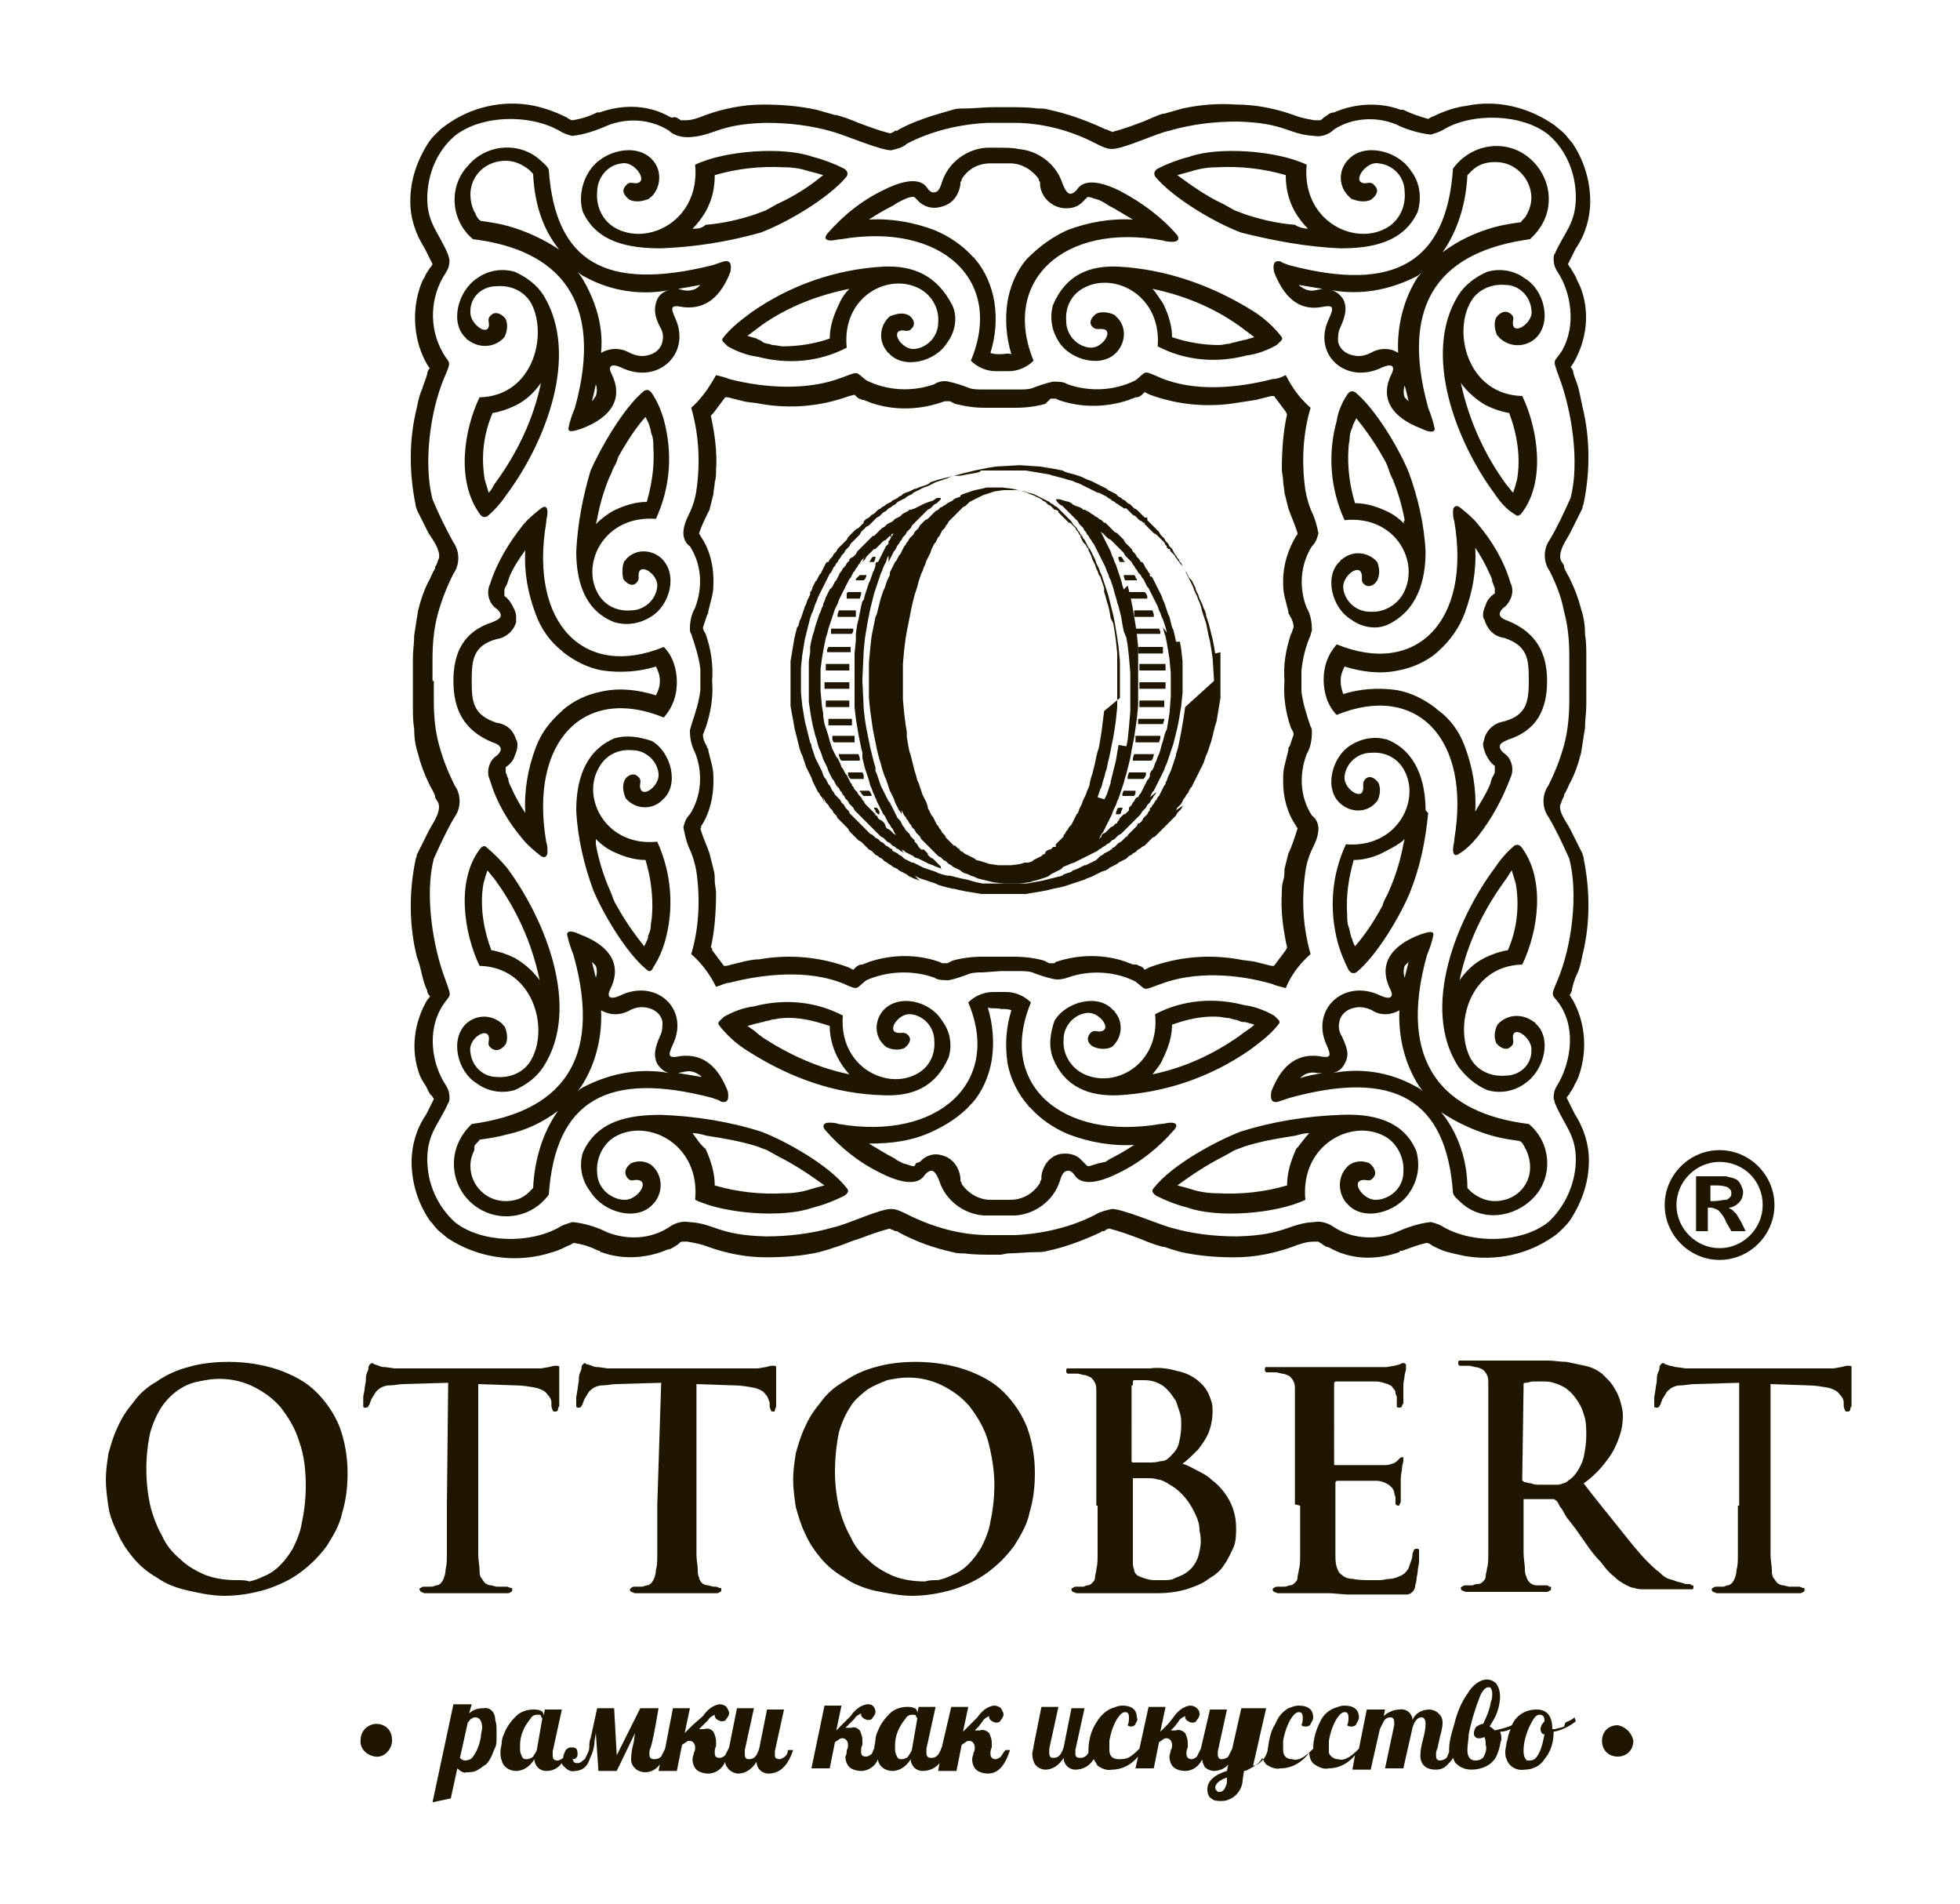 <?xml version="1.0" encoding="utf-8"?>
<!-- Generator: Adobe Illustrator 23.0.2, SVG Export Plug-In . SVG Version: 6.00 Build 0)  -->
<svg version="1.1" id="Слой_1" xmlns="http://www.w3.org/2000/svg" xmlns:xlink="http://www.w3.org/1999/xlink" x="0px" y="0px"
	 width="150px" height="145.7px" viewBox="0 0 150 145.7" style="enable-background:new 0 0 150 145.7;" xml:space="preserve">
<style type="text/css">
	.st0{fill-rule:evenodd;clip-rule:evenodd;fill:#201600;}
	.st1{fill:#201600;}
</style>
<title>Ottobert</title>
<path class="st0" d="M109.1,42.2c-0.1-2.1-0.6-4.2-1.3-6.1c-0.7-1.7-2.5-4.8-4.1-6.1c-0.2-0.1-0.4-0.1-0.6,0.2
	c-0.4,0.6-0.7,1.3-0.8,2c-0.7,2.5-0.5,5.2,0.6,7.6c3.9-0.4,5.8,3.2,4.5,5.6c-0.5,0.9-1.5,1.5-2.6,1.4c-1,0-1.9-0.8-2-1.8
	c-0.1-0.9,1.2-1.9,1.4-1.1c0.1,0.3-0.1,0.6,0.2,0.8c0.3,0.3,0.8,0.1,1-0.3c0.2-0.4,0.2-0.9,0-1.4c-0.7-0.8-1.9-0.9-2.7-0.2
	c0,0-0.1,0-0.1,0.1c-1.3,1.1-0.7,3.6,0.8,4.5c0.8,0.6,1.9,0.8,2.8,0.4C108.5,46.7,109.1,44.4,109.1,42.2L109.1,42.2z M107.5,40.1
	c-0.4-0.4-0.8-0.7-1.2-0.9c-0.8-0.4-1.7-0.7-2.6-0.7c-0.4-1.3-0.6-2.8-0.5-4.2c0-0.3,0.1-0.6,0.1-0.9c0-0.2,0.1-0.5,0.2-0.7l0,0
	c0-0.1,0.1-0.3,0.2-0.5l0.1-0.2c0.8,1,1.5,2,2.1,3.1c0.2,0.3,0.3,0.6,0.4,0.9c0.1,0.3,0.2,0.5,0.3,0.7l0,0l0,0c0.4,1,0.7,2,0.9,3.1
	C107.4,39.9,107.4,40,107.5,40.1L107.5,40.1z M88.2,22.1c2.4,0.5,4.6,1.4,6.6,2.8l0,0l0.4,0.3l0.8,0.6l-0.7,0.2
	c-0.2,0-0.3,0.1-0.5,0.1l0,0c-0.2,0.1-0.5,0.1-0.7,0.2c-0.3,0-0.5,0.1-0.8,0.1c-1.2,0-2.4-0.2-3.6-0.6c0-0.9-0.3-1.8-0.7-2.6
	C88.7,22.8,88.5,22.4,88.2,22.1L88.2,22.1z M114.4,37.8c-2.9-3.9-5.6-10.7-2.8-15.2c0.5-0.8,1.3-1.4,2.2-1.8c1-0.3,2.1-0.1,2.9,0.5
	c1.5,0.9,2.1,3.4,0.8,4.6c-0.8,0.7-2,0.7-2.8-0.1c0,0,0-0.1-0.1-0.1c-0.2-0.4-0.3-1-0.1-1.4c0.3-0.4,0.7-0.6,1.1-0.3
	c0.4,0.3,0.1,0.5,0.2,0.9c0.2,0.7,1.6-0.3,1.4-1.2c-0.1-1.1-1-1.9-2-1.9c-1.1-0.1-2.2,0.4-2.7,1.4c-1.3,2.4-0.1,7,4,7.1
	c1.2,2.5,1.8,6.5,0,8.9c-0.2,0.3-0.4,0.3-0.5,0.2C115.3,39,114.8,38.4,114.4,37.8L114.4,37.8z M98.7,20.3c8,2.1,12-0.2,12.5-7.4
	c1.3-1.8,3.8-2.3,5.6-1s2.3,3.8,1,5.6c-0.2,0.3-0.4,0.5-0.7,0.8c-6.6,0.9-10.1,4.6-7.8,12.9c0.2,0.5,0.4,1.1,0.5,1.6
	c0,0.3-0.4,0.3-1,0c-2.4-0.9-3.2-2.4-2.3-4.2c0.3-0.6,0-0.8-0.7-0.5c-2.8,1.4-5.4-1-4.1-3.7c0.4-0.9,0.4-1.1-0.6-0.9
	c-1.8,0.3-2.9-0.9-3.6-2.7c-0.1-0.6,0-0.9,0.5-0.8C98.1,20.1,98.4,20.2,98.7,20.3L98.7,20.3z M102.6,19c2.3,0,4.8-0.4,5.9-2.8
	c0.3-1,0.2-2.2-0.5-3.1c-1-1.6-3.6-2.2-4.8-0.9c-0.8,0.8-0.8,2.1,0.1,2.9c0,0,0.1,0.1,0.1,0.1c0.5,0.2,1,0.3,1.5,0.1
	c0.4-0.3,0.7-0.7,0.3-1.1c-0.3-0.4-0.6-0.1-0.9-0.2c-0.8-0.2,0.3-1.7,1.2-1.5c1.1,0.1,2,1,2,2.2c0.1,1.2-0.5,2.3-1.5,2.8
	c-2.5,1.3-6.4-0.7-6-4.9c-2.3-1.1-6.8-1.4-9-0.6c-0.8,0.2-1.6,0.5-2.4,0.9c-0.3,0.2-0.3,0.4-0.2,0.6c1.4,1.7,4.7,3.6,6.6,4.3
	C97.4,18.4,100,18.9,102.6,19L102.6,19z M85.6,20.4c-2.2-0.1-4,0.6-5,2.9c-0.3,1-0.1,2,0.4,2.8c0.9,1.5,3.4,2.1,4.5,0.8
	c0.7-0.8,0.7-2-0.1-2.7c0,0-0.1-0.1-0.1-0.1c-0.4-0.2-1-0.3-1.4-0.1c-0.4,0.3-0.6,0.7-0.3,1c0.3,0.3,0.5,0.1,0.9,0.2
	c0.7,0.2-0.2,1.5-1.1,1.4c-1-0.1-1.8-1-1.8-2c-0.1-1.1,0.4-2.1,1.4-2.6c2.3-1.2,5.9,0.6,5.6,4.5c2.1,1.1,4.5,1.3,6.8,0.7
	c0.8-0.1,1.6-0.4,2.3-0.8c0.3-0.3,0.5-0.4,0.4-0.6c-0.6-0.8-1.4-1.5-2.2-2C92.7,21.8,89.2,20.6,85.6,20.4z M115.3,37.1
	c0.2,0.2,0.3,0.4,0.5,0.6c0.1-0.3,0.2-0.6,0.3-1c0.3-1.7,0-3.5-0.6-5.1c-0.6-0.1-1.2-0.3-1.8-0.6l0,0c-0.7-0.4-1.4-1-1.9-1.7
	C112.4,32.1,113.6,34.8,115.3,37.1L115.3,37.1z M108.3,21.2c-2,1-4.2,1.4-6.4,1c0.4,0.1,0.7,0.4,0.9,0.7c0.3,0.6,0.2,1.2-0.2,2.1
	l0,0c-0.2,0.4-0.2,0.7-0.2,1.1c0.1,0.6,0.6,1,1.2,1.1c0.5,0.1,0.9,0,1.3-0.2c0.7-0.4,1.5-0.4,2.1,0c-0.1-2,0.4-4.1,1.5-5.8
	c0.1-0.1,0.2-0.2,0.3-0.4C108.7,21,108.5,21.1,108.3,21.2L108.3,21.2z M100.1,17.5L100.1,17.5c-0.4-0.4-0.7-0.8-1-1.3
	c-0.5-0.9-0.7-1.8-0.7-2.8c-1.7-0.5-3.5-0.7-5.3-0.6c-0.6,0-1.3,0.1-1.9,0.3c-0.4,0.1-0.7,0.2-1.1,0.3c1.1,0.8,2.2,1.6,3.5,2.2
	l0.9,0.5l0.8,0.3c1.2,0.4,2.5,0.7,3.8,0.8C99.4,17.4,99.8,17.5,100.1,17.5L100.1,17.5z M112.3,13.4c-0.1,2.1-0.7,4.2-1.9,5.9
	c1.2-0.9,2.5-1.5,3.9-1.9l0,0c0.7-0.2,1.4-0.3,2.1-0.4c0.1-0.2,0.3-0.3,0.4-0.5c0-0.1,0.1-0.1,0.1-0.2c0.7-1.3,0.1-2.9-1.2-3.6
	c-0.4-0.2-0.8-0.3-1.3-0.3l0,0c-0.7,0-1.3,0.2-1.8,0.7c-0.1,0.1-0.1,0.1-0.2,0.2L112.3,13.4L112.3,13.4z M101.2,22.1
	c-0.6-0.1-1.2-0.2-1.8-0.3l0.1,0.1c0.4,0.3,0.8,0.4,1.2,0.3l0,0L101.2,22.1L101.2,22.1z M107.8,30.7c-0.1-0.1-0.2-0.2-0.3-0.3
	c-0.1-0.3-0.1-0.6,0-0.9C107.6,29.8,107.7,30.3,107.8,30.7L107.8,30.7z M109.1,62c0-2.2-0.7-4.5-2.9-5.4c-1-0.3-2-0.1-2.8,0.4
	c-1.5,0.9-2.1,3.4-0.8,4.5c0.8,0.7,2,0.7,2.7-0.1c0,0,0.1-0.1,0.1-0.1c0.2-0.4,0.3-0.9,0.1-1.4c-0.3-0.4-0.7-0.6-1-0.3
	c-0.3,0.3-0.1,0.5-0.2,0.9c-0.2,0.7-1.5-0.2-1.4-1.1c0.1-1,1-1.8,2-1.8c1.1-0.1,2.1,0.4,2.6,1.4c1.2,2.3-0.6,5.9-4.5,5.6
	c-1.1,2.4-1.3,5-0.6,7.6c0.2,0.7,0.5,1.4,0.8,2c0.2,0.3,0.4,0.3,0.6,0.2c1.6-1.3,3.4-4.4,4.1-6.1c0.8-2,1.2-4,1.4-6.1L109.1,62z
	 M107.5,64.2l-0.1,0.4c-0.2,1.1-0.5,2.1-0.9,3.1l0,0l0,0l-0.3,0.7c-0.1,0.2-0.3,0.5-0.4,0.9c-0.6,1.1-1.3,2.2-2.1,3.1l-0.1-0.2
	c-0.1-0.2-0.1-0.4-0.2-0.5v-0.1c-0.1-0.2-0.1-0.5-0.2-0.7c-0.1-0.3-0.1-0.6-0.1-0.9c-0.1-1.4,0.1-2.8,0.5-4.2c0.9,0,1.8-0.3,2.5-0.7
	C106.7,64.8,107.2,64.5,107.5,64.2L107.5,64.2z M88.2,82.2L88.2,82.2c0.3-0.4,0.6-0.7,0.8-1.2c0.4-0.8,0.7-1.7,0.7-2.6
	c1.1-0.4,2.4-0.7,3.6-0.6c0.2,0,0.5,0.1,0.8,0.1c0.2,0.1,0.5,0.1,0.7,0.2l0,0c0.2,0.1,0.3,0.1,0.5,0.1l0.7,0.2
	c-0.2,0.2-0.5,0.4-0.8,0.6l-0.4,0.3l0,0C92.8,80.7,90.6,81.7,88.2,82.2L88.2,82.2z M114.4,66.4c0.4-0.6,0.9-1.2,1.5-1.7
	c0.2-0.1,0.4-0.1,0.6,0.2c1.8,2.5,1.2,6.4,0,8.9c-4.1,0.1-5.2,4.7-4,7.1c0.5,1,1.6,1.5,2.7,1.4c1.1,0,2-0.8,2-1.9
	c0.1-0.9-1.2-1.9-1.4-1.2c-0.1,0.3,0.2,0.6-0.2,0.9c-0.3,0.3-0.8,0.1-1.1-0.3c-0.2-0.5-0.1-1,0.1-1.4c0.7-0.8,1.9-0.9,2.8-0.2
	c0,0,0.1,0,0.1,0.1c1.3,1.1,0.7,3.6-0.8,4.6c-0.8,0.6-1.9,0.8-2.9,0.5c-0.9-0.4-1.6-1-2.2-1.8C108.7,77.1,111.5,70.3,114.4,66.4
	L114.4,66.4z M98.7,84c-0.3,0.1-0.6,0.2-0.9,0.3c-0.5,0.1-0.6-0.2-0.5-0.8c0.7-1.8,1.8-2.9,3.6-2.7c1,0.2,1,0,0.6-0.9
	c-1.2-2.7,1.4-5.1,4.2-3.7c0.7,0.3,1,0.1,0.7-0.5c-0.9-1.8-0.1-3.3,2.3-4.2c0.6-0.2,1-0.3,1,0c-0.1,0.6-0.3,1.1-0.5,1.6
	c-2.3,8.3,1.3,12.1,7.8,12.9c1.7,1.4,1.9,4,0.4,5.6s-4,1.9-5.6,0.4c-0.2-0.2-0.5-0.4-0.6-0.7C110.7,84.1,106.7,81.8,98.7,84L98.7,84
	z M102.6,85.3c-2.6,0.1-5.2,0.5-7.7,1.3c-1.8,0.7-5.2,2.5-6.6,4.3c-0.2,0.2-0.1,0.4,0.2,0.6c0.8,0.4,1.6,0.7,2.4,0.9
	c2.2,0.8,6.7,0.5,9-0.6c-0.4-4.2,3.5-6.2,6-4.9c1,0.5,1.6,1.7,1.5,2.8c0,1.1-0.9,2-2,2.1c-1,0.1-2-1.3-1.2-1.5
	c0.4-0.1,0.6,0.2,0.9-0.2c0.3-0.3,0.1-0.8-0.3-1.1c-0.5-0.2-1-0.2-1.5,0.1c-0.9,0.7-1,2-0.3,2.9c0,0,0.1,0.1,0.1,0.1
	c1.2,1.4,3.8,0.7,4.8-0.9c0.6-0.9,0.8-2,0.5-3.1C107.4,85.6,104.8,85.2,102.6,85.3L102.6,85.3z M85.6,83.8c3.6-0.2,7.1-1.4,10.1-3.5
	c0.8-0.6,1.6-1.2,2.2-2c0.1-0.2-0.1-0.3-0.4-0.6c-0.7-0.4-1.5-0.7-2.3-0.8c-2.3-0.6-4.7-0.4-6.8,0.7c0.4,3.9-3.2,5.8-5.6,4.5
	c-0.9-0.5-1.5-1.5-1.4-2.6c0-1,0.8-1.9,1.8-2c0.9-0.1,1.9,1.2,1.1,1.4c-0.3,0.1-0.6-0.2-0.9,0.2s-0.1,0.8,0.3,1c0.5,0.2,1,0.2,1.4,0
	c0.8-0.7,0.9-1.9,0.2-2.7c0,0,0-0.1-0.1-0.1c-1.1-1.3-3.6-0.7-4.5,0.8C80.4,79,80.2,80,80.6,81C81.5,83.2,83.4,83.9,85.6,83.8
	L85.6,83.8z M115.3,67.2c-1.7,2.3-3,4.9-3.6,7.8c0.5-0.7,1.1-1.3,1.9-1.7l0,0c0.6-0.3,1.2-0.5,1.8-0.6c0.7-1.6,0.9-3.4,0.6-5.1
	c-0.1-0.3-0.2-0.7-0.3-1C115.6,66.7,115.5,66.9,115.3,67.2L115.3,67.2z M108.3,83.1c0.2,0.1,0.4,0.2,0.6,0.4l-0.3-0.4
	c-1.1-1.7-1.6-3.8-1.5-5.8c-0.7,0.4-1.5,0.4-2.1,0c-0.4-0.2-0.9-0.3-1.3-0.2c-0.6,0.1-1.1,0.5-1.2,1.1c-0.1,0.4,0,0.8,0.2,1.1l0,0
	c0.4,0.9,0.6,1.4,0.2,2.1c-0.2,0.4-0.5,0.6-0.9,0.7C104.1,81.7,106.3,82,108.3,83.1L108.3,83.1z M100.2,86.7c-0.4,0-0.7,0.1-1.1,0.2
	c-1.3,0.2-2.5,0.4-3.8,0.8c-0.3,0.1-0.5,0.2-0.8,0.3l-0.9,0.5c-1.2,0.6-2.4,1.4-3.5,2.2c0.4,0.1,0.8,0.2,1.1,0.3
	c0.6,0.2,1.3,0.3,2,0.3c1.8,0.1,3.6-0.1,5.3-0.6c0-1,0.3-1.9,0.7-2.8C99.5,87.6,99.8,87.1,100.2,86.7L100.2,86.7z M112.3,90.9
	C112.3,90.9,112.4,91,112.3,90.9c0.2,0.2,0.2,0.2,0.3,0.3c0.5,0.4,1.1,0.7,1.8,0.7l0,0c1.5,0,2.7-1.1,2.7-2.6c0-0.4-0.1-0.9-0.3-1.3
	c0-0.1-0.1-0.1-0.1-0.2c-0.1-0.2-0.2-0.4-0.4-0.5c-0.7-0.1-1.4-0.2-2.1-0.4l0,0c-1.4-0.4-2.7-1-3.9-1.8
	C111.6,86.7,112.3,88.8,112.3,90.9L112.3,90.9z M101.2,82.1h-0.4c-0.4-0.1-0.9,0-1.2,0.3l-0.1,0.1C100,82.3,100.7,82.2,101.2,82.1
	L101.2,82.1z M107.8,73.6c-0.1,0.4-0.2,0.8-0.3,1.2c-0.1-0.3-0.1-0.6,0-0.9C107.6,73.8,107.7,73.7,107.8,73.6L107.8,73.6z
	 M118.4,52.1L118.4,52.1c0,2.2-0.8,3.8-3,4.5c-0.2,0.1-0.5,0.2-0.6,0.4c-0.1,0.2,0.1,0.5,0.4,0.7c0.5,0.4,0.7,1.2,0.4,1.8
	c-0.6,1.6-1.4,3.1-2.5,4.5c-0.4,0.5-0.9,1-1.4,1.3c-0.4,0.3-0.5,0-0.5-0.3c0-0.3,0.1-0.5,0.1-0.8c1.3-7.7-2.9-12-9-9.5
	c-0.7-0.7-1-1.7-1-2.7l0,0c0-1,0.3-1.9,1-2.7c6.1,2.5,10.3-1.8,9-9.4c-0.1-0.3-0.1-0.5-0.1-0.8c0-0.3,0.2-0.5,0.5-0.3
	c0.5,0.4,1,0.8,1.4,1.3c1.1,1.3,2,2.8,2.5,4.5c0.3,0.6,0.1,1.3-0.4,1.8c-0.3,0.2-0.5,0.5-0.4,0.7c0.1,0.2,0.3,0.3,0.6,0.4
	C117.6,48.4,118.4,50,118.4,52.1L118.4,52.1z M44.1,42.2c0,2.2,0.6,4.5,2.9,5.4c1,0.3,2,0.1,2.8-0.4c1.5-0.9,2.1-3.3,0.8-4.5
	c-0.8-0.7-2-0.7-2.7,0.1c0,0,0,0.1-0.1,0.1c-0.2,0.4-0.2,0.9-0.1,1.4c0.3,0.4,0.7,0.6,1,0.3s0.1-0.5,0.2-0.8
	c0.2-0.7,1.5,0.2,1.4,1.1c-0.1,1-1,1.8-2,1.8c-1.1,0.1-2.1-0.4-2.6-1.4c-1.2-2.3,0.6-5.9,4.5-5.6c1.1-2.4,1.3-5,0.6-7.6
	c-0.2-0.7-0.5-1.4-0.9-2c-0.2-0.3-0.4-0.3-0.6-0.2c-1.6,1.3-3.4,4.5-4.1,6.1C44.6,38,44.2,40.1,44.1,42.2L44.1,42.2z M45.6,40.1
	l0.1-0.4c0.2-1.1,0.5-2.1,0.9-3.1l0,0l0,0c0.1-0.2,0.2-0.4,0.3-0.7c0.1-0.2,0.3-0.5,0.4-0.9c0.6-1.1,1.3-2.2,2.1-3.1l0.1,0.2
	c0.1,0.2,0.2,0.4,0.2,0.5l0,0c0.1,0.2,0.1,0.5,0.2,0.7c0.1,0.3,0.1,0.6,0.1,0.9c0.1,1.4-0.1,2.8-0.5,4.2c-0.9,0-1.8,0.3-2.6,0.7
	C46.4,39.4,46,39.7,45.6,40.1L45.6,40.1z M76.6,27.1L76.6,27.1c-0.3,0-0.6,0-0.8-0.1c0.4-1.3,0.5-2.6,0.3-3.9
	c-0.2-1.2-0.7-2.4-1.5-3.3c0,0,0-0.1-0.1-0.1c-0.8-0.9-1.8-1.6-3-2.1c-1.6-0.6-3.3-0.9-5-0.8c0.6-0.4,1.3-0.8,1.9-1.1l0,0l0.3-0.2
	l0.4-0.2c0.4-0.2,0.8-0.3,0.9-0.2v0l0.1,0.1l0,0l0.2,0.2l0.1,0.1c0.5,0.4,1.1,0.5,1.7,0.3c0.8-0.2,1.3-0.9,1.4-1.7v0v-0.1
	c0-0.1,0.1-0.2,0.1-0.2v-0.1c0.5-0.8,1.3-1.2,2.2-1.2h1.5c0.9,0,1.7,0.5,2.2,1.2v0.1c0.1,0.1,0.1,0.2,0.1,0.2v0.1l0,0v0.1
	c0.1,0.8,0.7,1.5,1.6,1.7c0.6,0.1,1.2,0,1.6-0.4l0.1-0.1l0.2-0.2l0,0l0.1-0.1v0c0.1-0.1,0.5,0.1,0.9,0.2l0.4,0.2
	c0.1,0.1,0.2,0.1,0.3,0.2l0,0c0.6,0.3,1.2,0.7,1.9,1.1c-1.7-0.1-3.4,0.2-5,0.8c-1.1,0.5-2.1,1.2-3,2.1l-0.1,0.1
	c-0.8,0.9-1.3,2.1-1.5,3.3c-0.2,1.3-0.1,2.7,0.3,4C77.1,27,76.9,27.1,76.6,27.1L76.6,27.1L76.6,27.1z M76.6,11.3h-1.1
	c-1.5,0.1-2.9,1.1-3.4,2.6c-0.1,0.3-0.2,0.7-0.5,0.8c-0.3,0.1-0.5-0.1-0.7-0.4c-0.7-0.9-2.4-0.2-3.2,0.2c-1.7,0.8-3.2,2-4.4,3.4
	c-0.3,0.4,0,0.5,0.3,0.5c0.3,0,0.5-0.1,0.8-0.1c7.6-1.3,12.5,3.1,9.9,9.3c0.5,0.5,1.2,0.8,1.9,0.8h1c0.7,0,1.4-0.3,1.9-0.8
	c-2.5-6.1,2.3-10.6,9.9-9.2c0.3,0.1,0.5,0.1,0.8,0.1c0.3,0,0.5-0.2,0.3-0.5c-1.2-1.4-2.7-2.5-4.4-3.4c-0.8-0.4-2.5-1.1-3.2-0.2
	c-0.2,0.3-0.5,0.5-0.7,0.4c-0.2-0.1-0.4-0.5-0.5-0.8c-0.5-1.5-1.9-2.5-3.4-2.6C77.7,11.3,76.6,11.3,76.6,11.3z M65,22.1L65,22.1
	c-0.3,0.3-0.6,0.7-0.8,1.2c-0.4,0.8-0.7,1.7-0.7,2.6c-1.1,0.4-2.4,0.6-3.6,0.6c-0.2,0-0.5-0.1-0.8-0.1c-0.2-0.1-0.5-0.1-0.7-0.2l0,0
	C58.2,26,58,26,57.9,25.9l-0.7-0.2l0.8-0.6l0.4-0.3l0,0C60.3,23.5,62.5,22.6,65,22.1L65,22.1z M38.8,37.8c-0.4,0.6-0.9,1.2-1.5,1.7
	c-0.2,0.1-0.4,0.1-0.6-0.2c-1.8-2.5-1.2-6.4,0-8.9c4.1-0.1,5.2-4.7,4-7.1c-0.5-1-1.6-1.5-2.7-1.4c-1.1,0-2,0.8-2,1.9
	c-0.1,0.9,1.2,1.9,1.4,1.2c0.1-0.3-0.2-0.6,0.2-0.9c0.3-0.3,0.8-0.1,1.1,0.3c0.2,0.5,0.1,1-0.1,1.4c-0.7,0.8-1.9,0.9-2.8,0.2
	c0,0-0.1,0-0.1-0.1c-1.3-1.1-0.7-3.6,0.8-4.6c0.8-0.6,1.9-0.8,2.9-0.5c0.9,0.4,1.7,1,2.2,1.8C44.4,27.2,41.7,33.9,38.8,37.8
	L38.8,37.8z M54.5,20.3c0.3-0.1,0.6-0.2,0.9-0.3c0.5-0.1,0.6,0.2,0.5,0.8c-0.7,1.8-1.8,2.9-3.6,2.7c-1-0.2-1,0-0.6,0.9
	c1.2,2.7-1.4,5.1-4.2,3.7c-0.7-0.3-1-0.1-0.7,0.5c0.9,1.8,0.1,3.3-2.3,4.2c-0.6,0.2-1,0.3-1,0c0.1-0.6,0.3-1.1,0.5-1.6
	c2.3-8.3-1.3-12.1-7.8-12.9c-1.7-1.4-1.9-4-0.4-5.6c1.4-1.7,4-1.9,5.6-0.4c0.2,0.2,0.5,0.4,0.6,0.7C42.5,20.1,46.4,22.3,54.5,20.3
	L54.5,20.3z M50.6,19c-2.4,0-4.9-0.4-6-2.8c-0.3-1-0.1-2.2,0.5-3.1c1-1.6,3.6-2.2,4.8-0.9c0.8,0.8,0.7,2.2-0.1,2.9
	c0,0-0.1,0-0.1,0.1c-0.5,0.2-1,0.3-1.5,0.1c-0.4-0.3-0.7-0.7-0.3-1.1c0.3-0.4,0.6-0.1,0.9-0.2c0.8-0.2-0.3-1.7-1.2-1.5
	c-1.1,0.1-1.9,1.1-1.9,2.2c-0.1,1.2,0.5,2.3,1.5,2.8c2.5,1.3,6.4-0.7,6-4.9c2.3-1.1,6.8-1.4,9-0.6c0.8,0.2,1.6,0.5,2.4,0.9
	c0.3,0.2,0.3,0.4,0.2,0.6c-1.4,1.7-4.7,3.6-6.6,4.3C55.7,18.5,53.2,18.9,50.6,19L50.6,19z M67.6,20.4c-3.6,0.2-7.1,1.4-10.1,3.5
	c-0.8,0.6-1.6,1.2-2.2,2c-0.1,0.2,0.1,0.3,0.4,0.6c0.7,0.4,1.5,0.7,2.3,0.8c2.3,0.6,4.7,0.4,6.8-0.7c-0.4-3.9,3.2-5.8,5.6-4.5
	c0.9,0.5,1.5,1.5,1.4,2.6c0,1-0.8,1.9-1.8,2c-0.9,0.1-1.8-1.2-1.1-1.4c0.3-0.1,0.6,0.2,0.9-0.2c0.3-0.3,0.1-0.8-0.3-1
	c-0.4-0.2-0.9-0.1-1.4,0.1c-0.8,0.7-0.9,1.9-0.2,2.7c0,0,0,0.1,0.1,0.1c1.1,1.3,3.6,0.7,4.5-0.8c0.6-0.8,0.8-1.9,0.4-2.8
	C71.7,21,69.8,20.3,67.6,20.4L67.6,20.4z M37.8,37.1c1.7-2.3,3-4.9,3.6-7.8c-0.5,0.7-1.1,1.3-1.9,1.7l0,0c-0.6,0.3-1.2,0.5-1.8,0.6
	c-0.7,1.6-0.9,3.4-0.6,5.1c0.1,0.3,0.2,0.7,0.3,1C37.6,37.5,37.7,37.3,37.8,37.1L37.8,37.1z M44.8,21.2c-0.2-0.1-0.4-0.2-0.6-0.4
	l0.3,0.4C45.6,23,46.2,25,46,27c0.7-0.4,1.5-0.4,2.2,0c0.4,0.2,0.9,0.3,1.3,0.2c0.6-0.1,1.1-0.5,1.2-1.1c0.1-0.4,0-0.8-0.2-1.1l0,0
	c-0.4-0.8-0.5-1.4-0.2-2.1c0.2-0.4,0.5-0.6,0.9-0.7C49.1,22.6,46.8,22.3,44.8,21.2z M53,17.5L53,17.5c0.4-0.4,0.7-0.8,1-1.3
	c0.5-0.9,0.7-1.8,0.7-2.8c1.7-0.5,3.5-0.7,5.3-0.6c0.7,0,1.3,0.1,1.9,0.3c0.4,0.1,0.8,0.2,1.1,0.3c-1.1,0.9-2.2,1.6-3.5,2.2
	l-0.9,0.5c-0.3,0.1-0.5,0.2-0.8,0.3c-1.2,0.4-2.5,0.7-3.8,0.8C53.7,17.5,53.3,17.5,53,17.5L53,17.5z M40.8,13.3
	C40.8,13.3,40.7,13.3,40.8,13.3c-0.2-0.2-0.2-0.2-0.3-0.3c-0.5-0.4-1.1-0.7-1.8-0.7l0,0c-1.5,0-2.7,1.1-2.7,2.6
	c0,0.4,0.1,0.9,0.3,1.3c0,0,0.1,0.1,0.1,0.2c0.1,0.2,0.2,0.4,0.4,0.5c0.7,0.1,1.4,0.2,2.1,0.4l0,0c1.4,0.4,2.7,1,3.9,1.8
	C41.5,17.5,40.9,15.5,40.8,13.3L40.8,13.3z M51.9,22.1l0.4,0.1l0,0c0.4,0.1,0.9,0,1.2-0.3l0.1-0.1C53.1,21.9,52.5,22,51.9,22.1
	L51.9,22.1z M45.3,30.7c0.1-0.4,0.2-0.8,0.3-1.3c0.1,0.3,0.1,0.6,0,0.9C45.5,30.4,45.5,30.5,45.3,30.7L45.3,30.7z M44.1,62
	c0.1,2.1,0.6,4.2,1.3,6.1c0.7,1.7,2.5,4.8,4.1,6.1c0.2,0.2,0.4,0.1,0.5-0.2c0.4-0.6,0.7-1.3,0.9-2c0.7-2.5,0.5-5.2-0.6-7.6
	c-3.9,0.4-5.8-3.3-4.5-5.6c0.5-1,1.5-1.5,2.6-1.4c1,0,1.9,0.8,2,1.8c0.1,0.9-1.2,1.9-1.4,1.1c-0.1-0.3,0.2-0.6-0.2-0.9
	c-0.3-0.3-0.8-0.1-1,0.3c-0.2,0.4-0.1,1,0.1,1.4c0.7,0.8,1.9,0.9,2.7,0.2c0,0,0.1-0.1,0.1-0.1c1.3-1.1,0.7-3.6-0.8-4.5
	C49,56.4,48,56.2,47,56.5C44.7,57.5,44.1,59.8,44.1,62L44.1,62z M45.6,64.2c0.4,0.4,0.8,0.7,1.2,0.9c0.8,0.4,1.7,0.7,2.6,0.7
	c0.4,1.3,0.6,2.8,0.5,4.2c0,0.3-0.1,0.6-0.1,0.9c0,0.2-0.1,0.5-0.2,0.7v0.1c0,0.1-0.1,0.3-0.2,0.5l-0.1,0.2c-0.8-1-1.5-2-2.1-3.1
	c-0.2-0.3-0.3-0.6-0.4-0.9l-0.3-0.7l0,0l0,0c-0.4-1-0.7-2-0.9-3.1L45.6,64.2L45.6,64.2z M76.6,77.2L76.6,77.2c0.3,0,0.6,0,0.8,0.1
	c-0.4,1.3-0.5,2.6-0.3,4c0.2,1.2,0.8,2.4,1.6,3.3c0,0,0,0.1,0.1,0.1c0.8,0.9,1.8,1.6,3,2.1c1.6,0.6,3.3,0.9,5,0.8
	c-0.6,0.4-1.3,0.8-1.9,1.1l0,0l-0.3,0.2L84.1,89c-0.4,0.1-0.8,0.3-0.9,0.2v0L83,89l0,0l-0.2-0.2l-0.1-0.1c-0.4-0.4-1-0.5-1.6-0.4
	c-0.8,0.2-1.3,0.9-1.4,1.7v0.1l0,0v0.1c0,0.1-0.1,0.2-0.1,0.2v0.1c-0.5,0.8-1.3,1.3-2.3,1.3h-1.5c-0.9,0-1.7-0.5-2.2-1.2v-0.1
	c-0.1-0.1-0.1-0.2-0.1-0.2v-0.1l0,0v-0.1c-0.1-0.8-0.6-1.5-1.4-1.7c-0.6-0.2-1.2,0-1.6,0.4l-0.1,0.1L70.1,89l0,0L70,89.2v0
	c-0.1,0.1-0.5-0.1-0.9-0.2l-0.4-0.2l-0.3-0.2l0,0c-0.6-0.3-1.2-0.7-1.9-1.1c1.7,0,3.3-0.2,4.8-0.9c1.1-0.5,2.2-1.2,3-2.1l0.1-0.1
	c0.8-0.9,1.3-2.1,1.5-3.3c0.2-1.3,0.1-2.7-0.3-4C76,77.2,76.3,77.1,76.6,77.2L76.6,77.2z M76.6,93h1.1c1.5-0.1,2.9-1.1,3.4-2.6
	c0.1-0.3,0.2-0.7,0.5-0.8c0.3-0.1,0.5,0.1,0.7,0.4c0.7,0.9,2.4,0.2,3.2-0.2c1.7-0.8,3.2-2,4.4-3.4c0.3-0.4,0-0.5-0.3-0.5
	c-0.3,0-0.5,0.1-0.8,0.1c-7.6,1.3-12.5-3.1-9.9-9.3c-0.5-0.5-1.2-0.8-1.9-0.8h-1c-0.7,0-1.4,0.3-1.9,0.8c2.6,6.1-2.3,10.6-9.9,9.3
	c-0.3-0.1-0.5-0.1-0.8-0.1c-0.3,0-0.5,0.2-0.3,0.5c1.2,1.4,2.7,2.6,4.4,3.4c0.8,0.4,2.5,1.1,3.2,0.2c0.2-0.3,0.5-0.5,0.7-0.4
	c0.2,0.1,0.4,0.5,0.5,0.8c0.5,1.5,1.9,2.5,3.4,2.6L76.6,93z M76.6,74.3H78c0.3,0,0.7,0,1,0.1c0.5,0.2,1.1,0.4,1.6,0.5
	c0.4,0.1,0.8,0,1.1-0.1c1.7-0.6,3.6-0.5,5.2,0.3c0.9,0.7,0.5,0.7,1.9,0.2c2.6-1,5.9-0.8,8.6,0c0.2,0.1,0.6,0.2,1,0.3
	c0.4-1,1.1-1.9,1.9-2.6c-0.6-2.1-0.7-4.2-0.4-6.3c0.1-0.7,0.3-1.3,0.6-1.9c0.2-0.4,0.4-0.9,0.4-1.4c0-0.4-0.2-0.8-0.5-1
	c-0.9-1.4-1-3.1-0.4-4.7c0.3-0.5,0.4-1.1,0.4-1.7c0-0.1,0-0.3-0.1-0.4c-0.3-0.9-0.6-1.8-0.7-2.7c0-0.2,0-0.5,0-0.8l0,0l0,0l0,0
	c0-0.3,0-0.6,0-0.8c0.1-0.9,0.3-1.8,0.7-2.7c0-0.1,0.1-0.3,0.1-0.4c0-0.6-0.1-1.2-0.4-1.7c-0.6-1.5-0.5-3.3,0.4-4.7
	c0.3-0.3,0.4-0.6,0.5-1c-0.1-0.5-0.2-0.9-0.4-1.4c-0.3-0.6-0.5-1.3-0.6-1.9c-0.3-2.1-0.2-4.3,0.4-6.3c-0.8-0.7-1.4-1.5-1.9-2.5
	c-0.4,0.2-0.7,0.3-1,0.3c-2.7,0.7-6,1-8.6-0.1c-1.4-0.6-1-0.5-1.9,0.2c-1.6,0.8-3.5,0.9-5.2,0.3c-0.3-0.2-0.7-0.2-1.1-0.2
	c-0.5,0.1-1.1,0.3-1.6,0.5c-0.3,0.1-0.7,0.1-1,0.1h-2.8c-0.3,0-0.7,0-1-0.1c-0.5-0.2-1.1-0.4-1.6-0.5c-0.4-0.1-0.8,0-1.1,0.2
	c-1.7,0.6-3.6,0.5-5.2-0.3c-0.9-0.7-0.5-0.7-1.9-0.2c-2.6,1-5.9,0.8-8.6,0.1c-0.2-0.1-0.6-0.2-1-0.3c-0.5,0.9-1.1,1.8-1.9,2.5
	c0.6,2.1,0.7,4.2,0.4,6.3c-0.1,0.7-0.3,1.3-0.6,1.9c-0.2,0.4-0.4,0.9-0.4,1.4c0,0.4,0.2,0.8,0.5,1c0.9,1.4,1,3.1,0.4,4.7
	c-0.3,0.5-0.4,1.1-0.4,1.6c0,0.1,0,0.3,0.1,0.4c0.3,0.9,0.6,1.8,0.7,2.7c0,0.3,0,0.5,0,0.8l0,0l0,0l0,0c0,0.3,0,0.6,0,0.8
	c-0.1,0.9-0.4,1.8-0.7,2.7c0,0.1-0.1,0.3-0.1,0.4c0,0.6,0.1,1.1,0.4,1.7c0.6,1.5,0.5,3.3-0.4,4.7c-0.3,0.3-0.4,0.6-0.5,1
	c0.1,0.5,0.2,1,0.4,1.5c0.3,0.6,0.5,1.3,0.6,1.9c0.3,2.1,0.2,4.3-0.4,6.3c0.8,0.7,1.4,1.5,1.9,2.5c0.4-0.1,0.7-0.3,1-0.3
	c2.7-0.7,6-1,8.6,0c1.4,0.6,1,0.5,1.9-0.2c1.6-0.7,3.5-0.8,5.2-0.2c0.3,0.2,0.7,0.2,1.1,0.2c0.5-0.1,1.1-0.3,1.6-0.5
	c0.3-0.1,0.7-0.1,1-0.1L76.6,74.3z M53.6,63.4c0.2,0.7,0.5,1.3,0.7,1.9c0.1,0.4,0.2,0.8,0.3,1.2l0,0c0.1,0.3,0.1,0.6,0.1,0.9
	c0,0.3,0.1,0.6,0.1,0.9c0,1.4-0.1,2.9-0.4,4.2c0.1,0,0.1,0.1,0.1,0.2c0.3,0.4,0.6,0.8,0.9,1.2h0.1h0.1c0.4-0.1,0.8-0.2,1.2-0.3
	c0.4-0.1,0.9-0.2,1.3-0.2c2.3-0.4,4.6-0.2,6.8,0.6l0.4,0.2l0,0l0.2-0.2l0,0c0.1-0.1,0.3-0.2,0.4-0.2H66c0.2-0.1,0.3-0.1,0.5-0.2
	c1.8-0.6,3.7-0.6,5.4,0l0,0l0.2,0.1l0,0c0.1,0,0.3,0,0.4,0l0,0l0.4-0.2c0.7-0.2,1.5-0.3,2.3-0.3h2.4c0.8,0,1.6,0.1,2.3,0.3l0.4,0.2
	l0,0c0.1,0,0.3,0,0.4,0l0,0l0.1-0.1l0,0c1.8-0.6,3.7-0.6,5.4,0c0.2,0.1,0.3,0.1,0.5,0.2H87c0.1,0.1,0.3,0.1,0.4,0.2l0,0
	c0.1,0,0.1,0.1,0.2,0.2l0,0L88,74c2.2-0.8,4.5-1,6.8-0.6c0.4,0.1,0.9,0.1,1.3,0.2c0.4,0.1,0.8,0.2,1.2,0.3h0.1h0.1
	c0.3-0.4,0.6-0.8,0.9-1.2l0.1-0.2c-0.3-1.4-0.5-2.8-0.4-4.2c0-0.3,0-0.6,0.1-0.9s0.1-0.6,0.1-0.9l0,0c0.1-0.4,0.2-0.8,0.3-1.2
	c0.3-0.6,0.5-1.3,0.7-1.9v0c0-0.1-0.1-0.1-0.1-0.2c-0.7-1-1-2.2-1-3.4c0-0.4,0-0.8,0.1-1.2c0.1-0.4,0.2-0.8,0.3-1.2c0,0,0,0,0-0.1
	l0,0l0,0c0-0.1,0-0.1,0.1-0.2c0.1-0.3,0.2-0.6,0.3-0.9l0,0c0-0.2-0.1-0.3-0.2-0.5c-0.4-1.1-0.6-2.4-0.5-3.6l0,0
	c-0.1-1.2,0.1-2.4,0.5-3.6c0.1-0.1,0.1-0.3,0.2-0.5l0,0c0-0.3-0.1-0.6-0.3-0.9c0-0.1-0.1-0.1-0.1-0.2l0,0l0,0v-0.1
	c-0.1-0.4-0.2-0.8-0.3-1.2c-0.1-0.4-0.1-0.8-0.1-1.2c0-1.2,0.4-2.4,1-3.4c0.1-0.1,0.1-0.1,0.1-0.2l0,0c-0.2-0.7-0.5-1.3-0.7-1.9
	c-0.1-0.4-0.2-0.8-0.3-1.2l0,0c0-0.3-0.1-0.6-0.1-0.9s-0.1-0.6-0.1-0.9c0-1.4,0.1-2.9,0.4-4.2l-0.1-0.2c-0.3-0.4-0.6-0.8-0.9-1.2
	h-0.1h-0.1c-0.4,0.1-0.8,0.2-1.2,0.3l-1.3,0.2c-2.3,0.4-4.6,0.2-6.8-0.6l-0.4-0.2l0,0l-0.2,0.2l0,0c-0.1,0.1-0.3,0.2-0.4,0.2h-0.1
	c-0.2,0.1-0.3,0.1-0.5,0.2c-1.8,0.6-3.7,0.6-5.4,0l0,0l-0.2-0.1l0,0c-0.1,0-0.3,0-0.4,0l0,0L80,30.9c-0.7,0.2-1.5,0.3-2.3,0.3h-2.3
	c-0.8,0-1.5-0.1-2.3-0.3l-0.4-0.2l0,0c-0.1,0-0.3,0-0.4,0l0,0L72,30.8l0,0c-1.8,0.6-3.7,0.6-5.4,0c-0.2-0.1-0.3-0.1-0.5-0.2
	c0,0,0,0-0.1,0c-0.2-0.1-0.3-0.1-0.4-0.2l0,0l-0.2-0.2l0,0L65,30.3c-2.2,0.8-4.5,1-6.8,0.6c-0.4-0.1-0.9-0.1-1.3-0.2
	c-0.4-0.1-0.8-0.2-1.2-0.3h-0.1h-0.1c-0.3,0.4-0.6,0.8-0.9,1.2l-0.2,0.2c0.3,1.4,0.5,2.8,0.4,4.2c0,0.3,0,0.6-0.1,0.9l0,0
	c0,0.3-0.1,0.6-0.1,0.9l0,0c-0.1,0.4-0.2,0.8-0.3,1.2c-0.3,0.6-0.6,1.2-0.8,1.8l0,0c0,0.1,0.1,0.1,0.1,0.2c0.7,1,1,2.2,1,3.4
	c0,0.4,0,0.8-0.1,1.2c-0.1,0.4-0.2,0.8-0.3,1.2c0,0,0,0,0,0.1l0,0l0,0l-0.1,0.2c-0.1,0.3-0.2,0.6-0.3,0.9l0,0c0,0.2,0.1,0.3,0.2,0.5
	c0.4,1.1,0.6,2.4,0.5,3.6l0,0c0.1,1.2-0.1,2.4-0.5,3.6c-0.1,0.2-0.1,0.3-0.2,0.5l0,0c0,0.3,0.1,0.6,0.3,0.9c0,0.1,0,0.1,0.1,0.2l0,0
	l0,0c0,0,0,0.1,0,0.1c0.1,0.4,0.2,0.8,0.3,1.2c0.1,0.4,0.1,0.8,0.1,1.2c0,1.2-0.3,2.5-1,3.5C53.7,63.2,53.7,63.3,53.6,63.4
	L53.6,63.4L53.6,63.4z M33.1,52.1v-1.3l0,0c0-0.1,0-0.3,0-0.4c0-1.1,0.1-2.3,0.4-3.4c0.3-1.1,0.7-2.1,1.2-3.1c0.5-0.7,0.5-1.7,0-2.4
	c-0.6-1.1-1.1-2.1-1.6-3.3c-0.7-2.7-0.2-6.7,0.9-9.3c0.6-1.4,0.4-1-0.1-1.9c-1.1-1.9-1-4.3,0.2-6.1c0.2-0.3,0.3-0.6,0.3-1
	c0-0.1-0.1-0.3-0.1-0.4c-0.7-1.7-1.6-2.4-1.6-4.3c0-1.8,0.7-3.6,2.1-4.8c2-1.6,5.7-1.7,8-0.4c0.3,0.2,0.6,0.3,1,0.4
	c0.9-0.1,1.8-0.4,2.7-0.8c1.5-0.6,3.3-0.5,4.7,0.4c0.4,0.4,1,0.5,1.5,0.5c2-0.1,2.2-1,5.9-1.1c1.8,0,3.5,0.2,5.2,0.7
	c1,0.3,3.6,1.4,4.4,1.4c0.4-0.1,0.9-0.2,1.2-0.5c1.9-1,4.1-1.5,6.2-1.6h2c2.2,0,4.4,0.6,6.3,1.6c0.4,0.2,0.8,0.4,1.2,0.4
	c0.9,0,3.4-1.2,4.4-1.4c1.7-0.5,3.5-0.7,5.2-0.7c3.7,0.1,3.9,1,5.9,1.1c0.5,0.1,1.1-0.1,1.5-0.5c1.4-0.9,3.2-1,4.7-0.4
	c0.8,0.4,1.8,0.7,2.7,0.8c0.3-0.1,0.7-0.2,1-0.4c2.2-1.3,6-1.2,8,0.4c1.4,1.2,2.1,3,2.1,4.8c0,2-0.9,2.7-1.6,4.3
	c-0.1,0.1-0.1,0.3-0.1,0.4c0,0.4,0.1,0.7,0.3,1c1,1.5,1.5,4.1,0.3,6.1c-0.6,0.9-0.7,0.5-0.2,1.9c1,2.6,1.6,6.6,0.9,9.3
	c-0.5,1.1-1,2.2-1.6,3.2c-0.5,0.7-0.5,1.7,0,2.4c0.5,1,0.9,2,1.1,3.1c0.3,1.1,0.4,2.2,0.4,3.4c0,0.1,0,0.3,0,0.4l0,0v1.3l0,0v1.3
	l0,0c0,0.1,0,0.3,0,0.4c0,1.1-0.1,2.3-0.4,3.4c-0.3,1.1-0.7,2.1-1.2,3.1c-0.5,0.7-0.5,1.7,0,2.4c0.6,1,1.1,2.1,1.6,3.2
	c0.7,2.7,0.2,6.7-0.9,9.3c-0.6,1.4-0.4,1,0.2,1.9c1.3,2,0.7,4.6-0.2,6.1c-0.2,0.3-0.3,0.6-0.3,1c0,0.1,0.1,0.3,0.1,0.4
	c0.7,1.7,1.6,2.4,1.6,4.3c0,1.8-0.8,3.6-2.1,4.8c-2,1.6-5.7,1.7-8,0.4c-0.3-0.2-0.6-0.3-1-0.4c-0.9,0.1-1.8,0.4-2.7,0.8
	c-1.5,0.6-3.3,0.5-4.7-0.4c-0.4-0.3-1-0.5-1.5-0.4c-2,0.1-2.2,1-5.9,1.1c-1.8,0-3.5-0.2-5.2-0.7c-1-0.3-3.6-1.4-4.4-1.4
	c-0.4,0.1-0.9,0.2-1.2,0.4c-1.9,1-4.1,1.5-6.2,1.6h-2c-2.2,0-4.3-0.6-6.3-1.6c-0.4-0.2-0.8-0.4-1.2-0.4c-0.9,0-3.4,1.2-4.4,1.4
	c-1.7,0.5-3.5,0.7-5.2,0.7c-3.7-0.1-3.9-1-5.9-1.1c-0.5-0.1-1.1,0.1-1.5,0.4c-1.4,0.9-3.1,1-4.7,0.4c-0.8-0.4-1.7-0.7-2.7-0.8
	c-0.3,0.1-0.7,0.2-1,0.4c-2.3,1.3-6,1.2-8-0.4c-1.3-1.2-2.1-2.9-2.1-4.8c0-2,0.9-2.7,1.6-4.3c0.1-0.1,0.1-0.3,0.1-0.4
	c0-0.4-0.1-0.7-0.3-1c-1-1.5-1.5-4.1-0.2-6.1c0.6-0.9,0.7-0.5,0.2-1.9c-1-2.6-1.6-6.6-0.9-9.3c0.5-1.1,1-2.2,1.6-3.2
	c0.5-0.7,0.5-1.7,0-2.4c-0.5-1-0.9-2-1.2-3.1c-0.3-1.1-0.4-2.2-0.4-3.4c0-0.1,0-0.3,0-0.4l0,0V52.1z M76.6,96H76
	c-0.7,0-1.5,0-2.2-0.1c-0.3,0-0.6,0-0.9-0.1c-1.4-0.3-2.8-0.8-4.1-1.5c-0.3-0.2-0.1-0.1-0.2-0.1h-0.1c-0.1-0.1-0.3-0.1-0.4-0.2l0,0
	c-0.8,0.2-1.6,0.5-2.4,0.8c-0.7,0.2-1.3,0.5-1.7,0.6l0,0H64l-0.6,0.2l-0.7,0.2c-1.3,0.3-2.7,0.4-4.1,0.4c-1.5,0-3-0.3-4.4-0.8
	c-0.5-0.2-1-0.3-1.6-0.4c-0.1,0-0.2,0-0.4,0c-0.1,0-0.2,0.1-0.3,0.2l0,0c-0.1,0.1-0.2,0.1-0.3,0.2c-0.2,0.1-0.3,0.2-0.5,0.2
	c-1.6,0.7-3.5,0.8-5.1,0.2l0,0c0,0-0.1,0-0.1-0.1h-0.1c-0.6-0.3-1.2-0.5-1.9-0.6l0,0l0,0l0,0c-0.2,0.1-0.3,0.2-0.4,0.2l0,0l0,0
	c-0.4,0.2-0.8,0.4-1.2,0.5c-2.7,0.9-5.7,0.5-8.1-1.1l0,0c-0.2-0.2-0.5-0.4-0.7-0.6c-0.2-0.2-0.4-0.5-0.6-0.7
	c-0.9-1.3-1.4-2.9-1.4-4.5c0-1.3,0.4-2.6,1.1-3.6c0.2-0.4,0.4-0.8,0.6-1.2c0-0.1-0.1-0.1-0.1-0.2l0,0l-0.1-0.1
	c-0.2-0.2-0.3-0.5-0.4-0.7c-0.2-0.3-0.4-0.6-0.5-0.9c-0.7-1.9-0.4-4,0.6-5.7c0.1-0.1,0.2-0.2,0.2-0.3c0,0-0.1-0.1-0.1-0.1l0,0
	l-0.1-0.2l0,0v-0.1c-0.2-0.4-0.3-0.8-0.4-1.2c-0.1-0.4-0.2-0.9-0.4-1.4c-0.6-2.4-0.6-5-0.1-7.4c0-0.1,0.1-0.2,0.1-0.4
	c0.3-0.6,0.6-1.2,0.9-1.8c0.3-0.6,0.8-1.2,0.8-1.9c0-0.2-0.1-0.4-0.2-0.5l-0.1-0.2l0,0v-0.1l0,0c-0.1-0.3-0.3-0.6-0.4-0.8
	c-0.4-0.8-0.7-1.6-0.9-2.4c-0.2-0.6-0.3-1.2-0.3-1.9c-0.1-0.6-0.1-1.2-0.1-1.8v-1.8l0,0v-1.8c0-0.6,0.1-1.2,0.1-1.8
	c0.1-0.6,0.2-1.3,0.3-1.9c0.2-0.8,0.5-1.7,0.9-2.4c0.1-0.2,0.2-0.5,0.4-0.8v0v-0.1l0,0c0-0.1,0.1-0.1,0.1-0.2
	c0.1-0.2,0.1-0.3,0.2-0.5c0.1-0.6-0.4-1.3-0.8-1.9c-0.3-0.6-0.6-1.2-0.9-1.8c0-0.1-0.1-0.2-0.1-0.4c-0.5-2.5-0.5-5,0.1-7.4
	c0.1-0.5,0.2-1,0.4-1.4c0.1-0.4,0.3-0.8,0.4-1.2v-0.1l0,0l0.1-0.2l0,0c0,0,0-0.1,0.1-0.1l-0.2-0.3c-1-1.7-1.2-3.9-0.6-5.8
	c0.1-0.3,0.2-0.6,0.4-0.9c0.1-0.3,0.3-0.5,0.4-0.7l0.1-0.1l0,0c0-0.1,0.1-0.1,0.1-0.2c-0.2-0.4-0.4-0.8-0.6-1.2
	c-0.7-1.1-1.1-2.3-1.1-3.6c0-1.6,0.5-3.1,1.4-4.5c0.2-0.3,0.4-0.5,0.6-0.7c0.2-0.2,0.4-0.4,0.7-0.6l0,0c1.9-1.4,4.4-2,6.8-1.5
	c0.9,0.2,1.7,0.5,2.5,0.9l0,0l0,0c0.1,0.1,0.3,0.2,0.4,0.2l0,0l0,0l0,0c0.7-0.1,1.3-0.3,1.9-0.6h0.1l0.1,0l0,0
	c1.7-0.6,3.5-0.6,5.1,0.2c0.2,0.1,0.3,0.2,0.5,0.2C51.6,8.9,51.7,9,51.8,9l0,0c0.1,0.1,0.2,0.1,0.3,0.2c0.1,0,0.2,0,0.4,0
	C53,9.2,53.5,9,54,8.8c1.4-0.5,2.9-0.8,4.4-0.8c1.4,0,2.7,0.1,4.1,0.4l0.7,0.2l0.7,0.2H64l0,0c0.4,0.1,1,0.3,1.7,0.6
	c0.8,0.3,1.6,0.6,2.4,0.8l0,0c0.1,0,0.3-0.1,0.4-0.2h0.1c0.1,0-0.1,0.1,0.2-0.1c1.3-0.7,2.7-1.1,4.1-1.5c0.3-0.1,0.6-0.1,0.9-0.1
	c0.8,0,1.5-0.1,2.2-0.1h1.2c0.7,0,1.5,0,2.2,0.1c0.3,0,0.6,0,0.9,0.1c1.4,0.3,2.8,0.8,4.1,1.4l0.2,0.1h0.1c0.1,0.1,0.3,0.1,0.4,0.2
	l0,0c0.8-0.2,1.6-0.5,2.4-0.8C88,9.1,88.6,8.8,89,8.7l0,0h0.1l0.7-0.2l0.7-0.2c1.4-0.3,2.8-0.4,4.1-0.3c1.5,0,3,0.3,4.4,0.8
	c0.5,0.2,1,0.3,1.6,0.4c0.1,0,0.2,0,0.4,0c0.1,0,0.2-0.1,0.3-0.2l0,0l0.3-0.2c0.1-0.1,0.3-0.2,0.5-0.2c1.6-0.7,3.5-0.8,5.1-0.2l0,0
	l0.1,0h0.1c0.6,0.3,1.2,0.5,1.9,0.7l0,0l0,0l0,0c0.2-0.1,0.3-0.2,0.4-0.2h0l0,0c0.8-0.4,1.7-0.7,2.5-0.8c2.4-0.5,4.8,0.1,6.8,1.5
	c0.2,0.2,0.5,0.4,0.7,0.6c0.2,0.2,0.4,0.5,0.6,0.7c0.9,1.3,1.4,2.9,1.4,4.5c0,1.3-0.4,2.6-1.1,3.6c-0.2,0.4-0.4,0.8-0.6,1.2
	c0,0.1,0.1,0.1,0.1,0.2l0,0l0.1,0.1c0.1,0.2,0.3,0.5,0.4,0.7c0.1,0.3,0.3,0.6,0.4,0.9c0.7,1.9,0.4,4-0.6,5.7l-0.2,0.3
	c0,0,0.1,0.1,0.1,0.1l0,0l0.1,0.2l0,0v0.1c0.1,0.4,0.3,0.8,0.4,1.2c0.1,0.4,0.2,0.9,0.3,1.4c0.6,2.4,0.6,5,0.1,7.4
	c0,0.1-0.1,0.2-0.1,0.4c-0.3,0.6-0.6,1.2-0.9,1.8c-0.3,0.6-0.8,1.2-0.8,1.9c0,0.2,0.1,0.4,0.2,0.5l0.1,0.2l0,0v0.1v0
	c0.1,0.3,0.3,0.6,0.4,0.8c0.4,0.8,0.7,1.6,0.9,2.4c0.2,0.6,0.3,1.2,0.3,1.9c0.1,0.6,0.1,1.2,0.1,1.8v1.8l0,0v1.8
	c0,0.6-0.1,1.2-0.1,1.8c-0.1,0.6-0.2,1.3-0.3,1.9c-0.2,0.8-0.5,1.7-0.9,2.4c-0.1,0.2-0.2,0.5-0.4,0.8l0,0v0.1l0,0l-0.1,0.2
	c-0.1,0.2-0.1,0.3-0.2,0.5c-0.1,0.6,0.5,1.3,0.8,1.9c0.3,0.6,0.6,1.2,0.9,1.8c0,0.1,0.1,0.2,0.1,0.4c0.5,2.5,0.5,5-0.1,7.4
	c-0.1,0.5-0.2,1-0.4,1.4s-0.3,0.8-0.4,1.2v0.1l0,0l-0.1,0.2l0,0c0,0,0,0.1-0.1,0.1c0.1,0.1,0.1,0.2,0.2,0.3c1,1.7,1.2,3.8,0.6,5.7
	c-0.1,0.3-0.2,0.6-0.4,0.9c-0.1,0.3-0.3,0.5-0.4,0.7c0,0,0,0.1-0.1,0.1l0,0c0,0.1-0.1,0.1-0.1,0.2c0.2,0.4,0.4,0.8,0.6,1.2
	c0.7,1.1,1.1,2.3,1.1,3.6c0,1.6-0.5,3.1-1.4,4.5c-0.2,0.3-0.4,0.5-0.6,0.7c-0.2,0.2-0.4,0.4-0.7,0.6l0,0c-2,1.4-4.4,1.9-6.8,1.5
	c-0.5-0.1-0.9-0.2-1.3-0.3c-0.4-0.1-0.8-0.3-1.2-0.5l0,0h0c-0.1-0.1-0.3-0.2-0.4-0.2l0,0l0,0l0,0c-0.6,0.1-1.3,0.4-1.9,0.6h-0.1
	c0,0-0.1,0-0.1,0.1l0,0c-1.7,0.6-3.5,0.6-5.1-0.2c-0.2-0.1-0.3-0.2-0.5-0.2c-0.1-0.1-0.2-0.1-0.3-0.2l0,0c-0.1-0.1-0.2-0.1-0.3-0.2
	c-0.1,0-0.2,0-0.4,0c-0.5,0-1.1,0.2-1.6,0.4c-1.4,0.5-2.9,0.8-4.4,0.8c-1.4,0-2.7-0.1-4.1-0.4l-0.7-0.2l-0.6-0.2h-0.1l0,0
	c-0.4-0.1-1-0.3-1.7-0.6c-0.8-0.3-1.6-0.6-2.4-0.8l0,0c-0.1,0-0.3,0.1-0.4,0.2h-0.1c-0.1,0,0.1-0.1-0.2,0.1c-1.3,0.6-2.6,1.1-4,1.4
	c-0.3,0.1-0.6,0.1-0.9,0.1c-0.7,0-1.5,0.1-2.2,0.1L76.6,96L76.6,96z M65,82.2c-2.4-0.5-4.6-1.5-6.6-2.8l0,0L58,79.1
	c-0.2-0.2-0.5-0.4-0.8-0.6l0.7-0.2c0.2,0,0.3-0.1,0.5-0.1l0,0c0.2-0.1,0.5-0.1,0.7-0.2c0.3,0,0.5-0.1,0.8-0.1
	c1.2-0.1,2.4,0.2,3.6,0.6C63.5,79.9,64.1,81.2,65,82.2L65,82.2z M38.8,66.4c2.9,3.9,5.7,10.7,2.8,15.2c-0.5,0.8-1.3,1.4-2.2,1.8
	c-1,0.3-2.1,0.1-2.9-0.5c-1.5-0.9-2.1-3.4-0.8-4.6c0.8-0.7,2-0.7,2.8,0.1c0,0,0,0.1,0.1,0.1c0.2,0.4,0.3,1,0.1,1.4
	c-0.3,0.4-0.7,0.6-1.1,0.3c-0.4-0.3-0.1-0.5-0.2-0.9c-0.2-0.7-1.6,0.2-1.4,1.2c0.1,1.1,1,1.9,2,1.9c1.1,0.1,2.2-0.4,2.7-1.4
	c1.3-2.4,0.1-7-4-7.1c-1.2-2.5-1.8-6.5,0-8.9c0.2-0.3,0.4-0.3,0.5-0.2C37.8,65.3,38.3,65.8,38.8,66.4L38.8,66.4z M54.5,84
	c-8-2.1-12,0.2-12.5,7.4c-1.3,1.8-3.8,2.2-5.6,0.9c-1.8-1.3-2.2-3.8-0.9-5.6c0.2-0.3,0.4-0.5,0.6-0.7c6.6-0.9,10.1-4.6,7.8-12.9
	c-0.2-0.5-0.4-1.1-0.5-1.6c0-0.3,0.4-0.3,1,0c2.4,0.9,3.2,2.4,2.3,4.2c-0.3,0.6,0,0.8,0.7,0.5c2.8-1.4,5.4,1,4.1,3.7
	c-0.4,0.9-0.4,1.1,0.6,0.9c1.8-0.2,2.9,0.9,3.6,2.7c0.1,0.6,0,0.9-0.5,0.8C55.1,84.2,54.8,84.1,54.5,84L54.5,84z M50.6,85.3
	c2.6,0.1,5.2,0.5,7.7,1.3c1.8,0.7,5.1,2.5,6.5,4.3c0.2,0.2,0.1,0.4-0.2,0.6c-0.8,0.4-1.6,0.7-2.4,0.9c-2.2,0.8-6.7,0.5-9-0.6
	c0.4-4.2-3.5-6.2-6-4.9c-1,0.5-1.6,1.7-1.5,2.8c0,1.1,0.9,2,2,2.1c1,0.1,2-1.3,1.2-1.5c-0.4-0.1-0.6,0.2-0.9-0.2s-0.1-0.8,0.3-1.1
	c0.5-0.2,1-0.2,1.5,0.1c0.9,0.7,1,2,0.3,2.9c0,0-0.1,0.1-0.1,0.1c-1.2,1.4-3.8,0.7-4.8-0.9c-0.7-0.9-0.9-2-0.6-3
	C45.7,85.7,48.2,85.3,50.6,85.3L50.6,85.3z M67.6,83.8c2.2,0.1,4-0.6,5-2.9c0.3-1,0.1-2-0.5-2.8c-0.9-1.5-3.3-2.1-4.5-0.8
	c-0.7,0.8-0.7,2,0.1,2.7c0,0,0.1,0.1,0.1,0.1c0.4,0.2,0.9,0.3,1.4,0.1c0.4-0.3,0.6-0.7,0.3-1c-0.3-0.3-0.5-0.1-0.9-0.2
	c-0.7-0.2,0.2-1.5,1.1-1.4c1,0.1,1.8,1,1.8,2c0.1,1.1-0.4,2.1-1.4,2.6c-2.3,1.2-5.9-0.6-5.6-4.5c-2.1-1.1-4.5-1.3-6.8-0.7
	c-0.8,0.1-1.6,0.4-2.3,0.8c-0.3,0.3-0.5,0.4-0.4,0.6c0.6,0.8,1.4,1.5,2.2,2C60.5,82.5,63.9,83.7,67.6,83.8L67.6,83.8z M37.8,67.2
	c-0.2-0.2-0.3-0.4-0.5-0.6c-0.1,0.3-0.2,0.6-0.3,1c-0.3,1.7,0,3.5,0.6,5.1c0.6,0.1,1.2,0.3,1.8,0.6l0,0c0.7,0.4,1.4,1,1.9,1.7
	C40.7,72.1,39.5,69.5,37.8,67.2L37.8,67.2z M44.8,83.1c2-1,4.2-1.4,6.4-1c-0.4-0.1-0.7-0.4-0.9-0.7c-0.3-0.6-0.2-1.2,0.2-2.1l0,0
	c0.2-0.4,0.2-0.7,0.2-1.1c-0.1-0.6-0.6-1-1.2-1.1c-0.5-0.1-0.9,0-1.3,0.2c-0.7,0.4-1.5,0.4-2.2,0c0.1,2-0.4,4.1-1.5,5.8l-0.3,0.4
	C44.4,83.3,44.6,83.2,44.8,83.1L44.8,83.1z M53,86.7c0.4,0,0.7,0.1,1.1,0.2c1.3,0.2,2.5,0.4,3.8,0.8c0.3,0.1,0.5,0.2,0.8,0.3
	l0.9,0.5c1.2,0.6,2.4,1.4,3.5,2.2c-0.4,0.1-0.8,0.2-1.1,0.3c-0.6,0.2-1.3,0.3-2,0.3c-1.8,0.1-3.6-0.1-5.3-0.6c0-1-0.3-1.9-0.7-2.8
	C53.6,87.6,53.3,87.1,53,86.7L53,86.7z M40.8,90.9c0.1-2.1,0.7-4.2,1.9-5.9c-1.2,0.9-2.5,1.5-3.9,1.8l0,0c-0.7,0.2-1.4,0.3-2.1,0.4
	c-0.1,0.2-0.3,0.3-0.4,0.5L36.3,88c-0.2,0.4-0.3,0.8-0.3,1.2c0,1.5,1.2,2.7,2.7,2.7l0,0c0.7,0,1.3-0.2,1.8-0.7L40.8,90.9L40.8,90.9
	L40.8,90.9z M51.9,82.1c0.6,0.1,1.2,0.2,1.8,0.3l-0.1-0.1c-0.4-0.3-0.8-0.4-1.2-0.3L51.9,82.1L51.9,82.1z M45.3,73.6
	c0.1,0.1,0.2,0.2,0.3,0.3c0.1,0.3,0.1,0.6,0,0.9C45.5,74.4,45.4,74,45.3,73.6L45.3,73.6z M34.7,52.1L34.7,52.1c0-2.2,0.8-3.8,3-4.5
	c0.2-0.1,0.5-0.2,0.6-0.4c0.1-0.2-0.1-0.5-0.4-0.7c-0.5-0.4-0.7-1.2-0.4-1.8c0.5-1.6,1.4-3.1,2.5-4.5c0.4-0.5,0.9-0.9,1.4-1.3
	c0.4-0.3,0.5,0,0.5,0.3c0,0.3-0.1,0.5-0.1,0.8c-1.3,7.7,2.9,12,9,9.5c0.7,0.7,1,1.7,1,2.7l0,0c0,1-0.3,1.9-1,2.7
	c-6.1-2.5-10.3,1.8-9,9.5c0.1,0.3,0.1,0.5,0.1,0.8c0,0.3-0.2,0.5-0.5,0.3c-0.5-0.4-1-0.8-1.4-1.3c-1.1-1.3-2-2.8-2.5-4.5
	c-0.3-0.6-0.1-1.4,0.4-1.8c0.3-0.2,0.5-0.5,0.4-0.7s-0.3-0.3-0.6-0.4C35.5,55.9,34.7,54.3,34.7,52.1z M50.5,52.1
	c0,0.4-0.1,0.7-0.3,1.1c-1.3-0.4-2.7-0.6-4.1-0.3c-1.1,0.2-2.2,0.7-3,1.4l-0.1,0.1c-0.9,0.8-1.6,1.7-2,2.8c-0.6,1.6-0.9,3.3-0.8,5
	c-0.4-0.6-0.8-1.3-1.1-2c-0.1-0.2-0.2-0.4-0.2-0.6c-0.1-0.2-0.1-0.3-0.2-0.5l0,0c0-0.1,0-0.2,0-0.4l0,0c0.3-0.2,0.6-0.5,0.7-0.9
	c0.1-0.2,0.2-0.5,0.2-0.8c0-0.1,0-0.3-0.1-0.4l0,0c-0.2-0.7-0.7-1.2-1.5-1.3c-1.8-0.6-1.9-1.6-1.9-3.2l0,0c0-1.6,0.1-2.7,1.9-3.2
	c0.7-0.1,1.3-0.6,1.5-1.3l0,0c0-0.1,0-0.3,0-0.4c0-0.3-0.1-0.5-0.2-0.7c-0.2-0.4-0.4-0.7-0.7-0.9l0,0c0-0.1,0-0.2,0-0.4l0,0
	c0-0.2,0.1-0.3,0.2-0.5l0.2-0.6c0.3-0.7,0.7-1.3,1.2-2c-0.1,1.7,0.2,3.3,0.8,4.9c0.4,1.1,1.1,2.1,2,2.8l0.1,0.1
	c0.9,0.7,1.9,1.2,3,1.4c1.4,0.2,2.8,0.1,4.1-0.3C50.4,51.4,50.5,51.7,50.5,52.1L50.5,52.1z M102.6,52.1c0-0.4,0.1-0.7,0.3-1.1
	c1.3,0.4,2.7,0.6,4.1,0.3c1.1-0.2,2.2-0.7,3-1.4l0.1-0.1c0.9-0.8,1.6-1.8,2-2.9c0.6-1.6,0.9-3.3,0.8-5c0.4,0.6,0.8,1.3,1.1,2
	c0.1,0.2,0.2,0.4,0.2,0.6c0.1,0.2,0.1,0.3,0.2,0.5l0,0c0,0.1,0,0.2,0,0.4l0,0c-0.3,0.2-0.6,0.5-0.7,0.9c-0.1,0.2-0.2,0.5-0.2,0.7
	c0,0.1,0,0.3,0.1,0.4l0,0c0.2,0.7,0.7,1.3,1.5,1.4c1.8,0.6,1.9,1.6,1.9,3.2l0,0c0,1.6-0.1,2.7-1.9,3.2c-0.7,0.1-1.3,0.6-1.5,1.3l0,0
	c0,0.1-0.1,0.3-0.1,0.4c0,0.3,0.1,0.5,0.2,0.8c0.2,0.4,0.4,0.7,0.7,0.9l0,0c0,0.1,0,0.2,0,0.4l0,0c0,0.2-0.1,0.3-0.2,0.5
	c-0.1,0.2-0.1,0.4-0.2,0.6c-0.3,0.7-0.7,1.3-1.1,2c0.1-1.7-0.2-3.4-0.8-5c-0.4-1.1-1.1-2.1-2.1-2.8l-0.1-0.1c-0.9-0.7-1.9-1.2-3-1.4
	c-1.4-0.2-2.8-0.1-4.1,0.3C102.7,52.8,102.6,52.5,102.6,52.1L102.6,52.1z"/>
<path class="st0" d="M74.6,36.2l-0.6,0.1l-0.5,0.1L73,36.4l-0.4,0.1l-0.4,0.1l-0.4,0.1l-0.3,0.1l-0.3,0.1L71.1,37l-0.2,0.1l-0.3,0.1
	l-0.3,0.1l-0.2,0.1L70,37.4l-0.2,0.1l-0.2,0.1l-0.3,0.1l-0.2,0.1L69,37.9L68.8,38l-0.1,0.1l-0.2,0.1l-0.2,0.1l-0.1,0.1l-0.2,0.1
	l-0.2,0.1l-0.1,0.1l-0.2,0.1l-0.1,0.1l-0.2,0.1L67.2,39l-0.1,0.1L67,39.2l-0.1,0.1l-0.2,0.1l-0.1,0.1l-0.1,0.1l-0.2,0.1l-0.1,0.1
	l-0.1,0.1L66.1,40L66,40.1l-0.1,0.1l-0.1,0.1l-0.1,0.1l-0.2,0.1l-0.1,0.1l-0.1,0.1l-0.1,0.1l-0.1,0.1l-0.1,0.1L65,41l-0.1,0.1
	l-0.1,0.2l-0.1,0.1l-0.1,0.1l-0.1,0.1l-0.1,0.1l-0.1,0.1l-0.1,0.1l-0.1,0.1L64.1,42L64,42.2l-0.1,0.1l-0.1,0.1l-0.1,0.2l-0.1,0.1
	l-0.1,0.1l-0.1,0.2L63.3,43l-0.1,0.1l-0.1,0.2l-0.1,0.2L63,43.5l-0.1,0.2l-0.1,0.2L62.7,44l-0.1,0.2l-0.1,0.2l-0.1,0.1l-0.1,0.2
	l-0.1,0.2l-0.1,0.3L62,45.3L62,45.5l-0.1,0.2l-0.1,0.2l-0.1,0.3l-0.1,0.2l-0.1,0.3l-0.1,0.3l-0.1,0.3l-0.1,0.2l-0.1,0.4L61,48
	l-0.1,0.4l-0.1,0.4l-0.1,0.6l-0.1,0.6l-0.1,0.6V54l0.1,0.6l0.1,0.5l0.1,0.6l0.1,0.4l0.1,0.4l0.1,0.4l0.1,0.4l0.1,0.3l0.1,0.2
	l0.1,0.3l0.1,0.3l0.1,0.3l0.1,0.2l0.1,0.2l0.1,0.2l0.1,0.2l0.1,0.3l0.1,0.2l0.1,0.2l0.1,0.2l0.1,0.2l0.1,0.1l0.1,0.2l0.1,0.1
	l0.1,0.2l0.1,0.2L63,61l0.1,0.2l0.1,0.2l0.1,0.1l0.1,0.1l0.1,0.2l0.1,0.1l0.1,0.1l0.1,0.2l0.1,0.1l0.1,0.1l0.1,0.2l0.1,0.1l0.1,0.1
	l0.1,0.1l0.1,0.1l0.1,0.1l0.1,0.1l0.1,0.1l0.1,0.1l0.1,0.2l0.1,0.1l0.1,0.1l0.1,0.1l0.1,0.1l0.1,0.1l0.1,0.1l0.1,0.1l0.2,0.1
	l0.1,0.1l0.1,0.1l0.1,0.1l0.1,0.1l0.1,0.1l0.1,0.1l0.2,0.1l0.1,0.1l0.1,0.1l0.1,0.1l0.2,0.1l0.1,0.1l0.2,0.1l0.1,0.1l0.1,0.1
	l0.2,0.1l0.1,0.1l0.2,0.1l0.1,0.1l0.2,0.1l0.2,0.1l0.1,0.1l0.2,0.1l0.2,0.1l0.2,0.1l0.1,0.1l0.2,0.1l0.2,0.1l0.3,0.1l0.2,0.1L70,67
	l0.2,0.1l0.2,0.1l0.3,0.1l0.3,0.1l0.3,0.1l0.3,0.1l0.2,0.1l0.3,0.1l0.4,0.1l0.4,0.1L73,68l0.4,0.1l0.5,0.1l0.6,0.1l0.6,0.1h3.4
	l0.6-0.1l0.6-0.1l0.5-0.1l0.4-0.1l0.5-0.1l0.4-0.1l0.3-0.1l0.3-0.1l0.3-0.1l0.3-0.1l0.3-0.1l0.2-0.1l0.3-0.1l0.2-0.1l0.2-0.1
	l0.2-0.1l0.2-0.1l0.3-0.1l0.2-0.1l0.1-0.1l0.2-0.1l0.2-0.1l0.2-0.1l0.1-0.1l0.2-0.1l0.2-0.1l0.2-0.1l0.1-0.1l0.1-0.1l0.2-0.1
	l0.1-0.1l0.2-0.1l0.1-0.1l0.1-0.1l0.2-0.1l0.1-0.1l0.2-0.1l0.1-0.1l0.1-0.1l0.1-0.1l0.1-0.1l0.1-0.1l0.1-0.1l0.2-0.1l0.1-0.1
	l0.1-0.1l0.1-0.1l0.1-0.1l0.1-0.1l0.1-0.1l0.1-0.1l0.1-0.1l0.1-0.1l0.1-0.1l0.1-0.1l0.1-0.1l0.1-0.1l0.1-0.1l0.1-0.1l0.1-0.1
	l0.1-0.2l0.1-0.1l0.1-0.1l0.1-0.1l0.1-0.2l0.1-0.1L90,62l0.1-0.2l0.1-0.1l0.1-0.1l0.1-0.1l0.1-0.2l0.1-0.2l0.1-0.1l0.1-0.2l0.1-0.1
	l0.1-0.2l0.1-0.2l0.1-0.1l0.1-0.2l0.1-0.2l0.1-0.2l0.1-0.2l0.1-0.2l0.1-0.2l0.1-0.2l0.1-0.2l0.1-0.2l0.1-0.3l0.1-0.3l0.1-0.2
	l0.1-0.3l0.1-0.3l0.1-0.3l0.1-0.4l0.1-0.4l0.1-0.4l0.1-0.3l0.1-0.6l0.1-0.6l0.1-0.6v-3.5L93,50l-0.1-0.6l-0.1-0.5l-0.1-0.4l-0.1-0.4
	l-0.1-0.4l-0.1-0.3l-0.1-0.3L92.3,47l-0.1-0.3l-0.1-0.2L92,46.2L91.9,46l-0.1-0.2l-0.1-0.3l-0.1-0.2l-0.1-0.2L91.5,45l-0.1-0.2
	l-0.1-0.2l-0.1-0.2l-0.1-0.1L91,44.2l-0.1-0.2l-0.1-0.2l-0.1-0.1l-0.1-0.2l-0.1-0.2l-0.1-0.1l-0.1-0.1l-0.1-0.2L90.2,43l-0.1-0.2
	L90,42.7l-0.1-0.2l-0.1-0.1l-0.1-0.1l-0.1-0.1L89.5,42L89.4,42l-0.1-0.1l0-0.1l-0.1-0.1l-0.1-0.2L89,41.4l-0.1-0.1l-0.1-0.1
	l-0.1-0.1L88.6,41l-0.1-0.1l-0.2-0.1l-0.1-0.1l-0.1-0.1l-0.1-0.1L88,40.5l-0.1-0.1l-0.1-0.1l-0.1-0.1l-0.1-0.1L87.6,40L87.5,40
	l-0.1-0.1l-0.2-0.1l-0.1-0.1L87,39.6l-0.1-0.1l-0.2-0.1l-0.1-0.1l-0.1-0.1l-0.1-0.1L86.3,39l-0.1-0.1L86,38.9l-0.1-0.1l-0.2-0.1
	l-0.1-0.1l-0.2-0.1l-0.1-0.1l-0.2-0.1l-0.1-0.1l-0.2-0.1L84.7,38l-0.2-0.1l-0.2-0.1l-0.2-0.1L84,37.7l-0.2-0.1l-0.2-0.1l-0.2-0.1
	l-0.2-0.1L83,37.2l-0.2-0.1L82.6,37l-0.3-0.1l-0.2-0.1l-0.4-0.1l-0.3-0.1l-0.4-0.1l-0.4-0.1l-0.3-0.1l-0.6-0.1l-0.6-0.1l-0.6-0.1
	h-3.5C75.2,36.1,74.6,36.2,74.6,36.2z M90.7,54.1l-0.1,0.7l-0.1,0.6L90.4,56l-0.1,0.5l-0.1,0.5l-0.1,0.4l-0.1,0.3L90,57.8l-0.1,0.3
	l-0.1,0.3l-0.1,0.3l-0.1,0.3l-0.1,0.2l-0.1,0.2l-0.1,0.3l-0.1,0.2L89.2,60l-0.1,0.1L89,60.3l-0.1,0.2l-0.1,0.2l-0.1,0.2L88.6,61
	l-0.1,0.2l-0.1,0.1l-0.1,0.2l-0.1,0.1l-0.1,0.2L88,61.8L88,62l-0.1,0.1l-0.1,0.2l-0.1,0.1l-0.1,0.1l-0.1,0.1l-0.1,0.2l-0.1,0.1
	l-0.1,0.1L87.1,63L87,63.2l-0.1,0.1l-0.1,0.1l-0.1,0.1l-0.1,0.1l-0.1,0.1l-0.1,0.1l-0.1,0.1L86.3,64L86.2,64l-0.1,0.1L86,64.2
	l-0.1,0.1l-0.1,0.1l-0.2,0.1l-0.1,0.1l-0.1,0.1l-0.1,0.1l-0.2,0.1L85.1,65L85,65l-0.1,0.1l-0.2,0.1l-0.2,0.1l-0.1,0.1l-0.2,0.1
	l-0.1,0.1L84,65.7l-0.1,0.1l-0.2,0.1L83.5,66l-0.2,0.1l-0.2,0.1L83,66.2l-0.2,0.1l-0.2,0.1l-0.2,0.1l-0.3,0.1L82,66.7l-0.3,0.1
	l-0.3,0.1L81.3,67l-0.4,0.1l-0.4,0.1l-0.4,0.1l-0.4,0.1l-0.6,0.1l-0.5,0.1h-3.4l-0.5-0.1L74,67.3l-0.5-0.1l-0.4-0.1l-0.4-0.1
	L72.5,67l-0.4-0.1l-0.3-0.1l-0.2-0.1l-0.3-0.1l-0.3-0.1l-0.3-0.1l-0.2-0.1l-0.2-0.1l-0.2-0.1l-0.2-0.1L69.8,66l-0.2-0.1l-0.2-0.1
	l-0.2-0.1l-0.1-0.1L69,65.5l-0.2-0.1l-0.1-0.1l-0.2-0.1l-0.2-0.1L68.3,65l-0.2-0.1L68,64.8l-0.2-0.1l-0.1-0.1l-0.1-0.1l-0.2-0.1
	l-0.1-0.1l-0.1-0.1l-0.2-0.1L67,64.1L66.9,64l-0.1-0.1l-0.2-0.1l-0.1-0.1l-0.1-0.1l-0.1-0.1l-0.1-0.1l-0.1-0.1l-0.1-0.1L66,63.2
	l-0.1-0.1L65.8,63l-0.1-0.1l-0.1-0.1l-0.1-0.1l-0.1-0.1l-0.1-0.1l-0.1-0.1l-0.1-0.1l-0.1-0.1L65,62.1L64.9,62l-0.1-0.1l-0.1-0.1
	l-0.1-0.2l-0.1-0.1l-0.1-0.1l-0.1-0.2l-0.1-0.1l-0.1-0.1L64,60.9l-0.1-0.1l-0.1-0.2l-0.1-0.1l-0.1-0.2l-0.1-0.2l-0.1-0.1l-0.1-0.2
	l-0.1-0.2l-0.1-0.1l-0.1-0.2L63,59.3L62.9,59l-0.1-0.2l-0.1-0.2l-0.1-0.2l-0.1-0.2l-0.1-0.2l-0.1-0.3l-0.1-0.3l-0.1-0.3L62.1,57
	L62,56.8l-0.1-0.4l-0.1-0.4l-0.1-0.4l-0.1-0.4l-0.1-0.6l-0.1-0.6l-0.1-1v-1.9l0.1-1l0.1-0.6l0.1-0.6l0.1-0.4l0.1-0.4l0.1-0.4
	l0.1-0.4l0.1-0.3l0.1-0.2l0.1-0.3l0.1-0.3l0.1-0.2l0.1-0.3l0.1-0.2l0.1-0.2l0.1-0.2l0.1-0.2l0.1-0.2l0.1-0.2l0.1-0.2l0.1-0.2
	l0.1-0.2l0.1-0.1l0.1-0.2l0.1-0.2l0.1-0.1l0.1-0.2l0.1-0.1l0.1-0.2l0.1-0.1l0.1-0.2l0.1-0.1l0.1-0.1l0.1-0.2l0.1-0.1l0.1-0.1
	l0.1-0.1l0.1-0.2l0.1-0.1l0.1-0.1l0.1-0.1l0.1-0.1l0.1-0.1l0.1-0.1l0.1-0.1l0.1-0.2l0.1-0.1l0.1-0.1l0.1-0.1l0.1-0.1l0.2-0.1
	l0.1-0.1l0.1-0.1l0.1-0.1l0.1-0.1l0.1-0.1l0.1-0.1l0.2-0.1l0.1-0.1l0.1-0.1l0.1-0.1l0.2-0.1l0.1-0.1l0.1-0.1l0.2-0.1l0.1-0.1
	l0.2-0.1l0.1-0.1l0.1-0.1l0.2-0.1l0.2-0.1l0.2-0.1l0.1-0.1l0.2-0.1l0.2-0.1l0.1-0.1l0.2-0.1l0.2-0.1l0.2-0.1l0.2-0.1l0.3-0.1
	l0.2-0.1l0.2-0.1l0.2-0.1l0.3-0.1l0.3-0.1l0.3-0.1l0.2-0.1l0.3-0.1l0.4-0.1l0.4-0.1l0.4-0.1l0.4-0.1l0.5-0.1l0.5-0.1l0.6-0.1
	l1.8-0.1h0.1l1.5,0.1l0.6,0.1l0.6,0.1l0.5,0.1l0.2,0.1l0.3,0.1l0.4,0.1l0.3,0.1l0.3,0.1l0.2,0.1l0.2,0.1l0.3,0.1l0.2,0.1l0.2,0.1
	l0.2,0.1l0.2,0.1l0.2,0.1l0.2,0.1l0.1,0.1l0.2,0.1l0.2,0.1l0.2,0.1l0.1,0.1l0.1,0.1l0.2,0.1l0.1,0.1l0.2,0.1l0.1,0.1l0.1,0.1
	l0.2,0.1l0.1,0.1l0.1,0.1l0.1,0.1l0.2,0.1l0.1,0.1l0.1,0.1l0.1,0.1l0.1,0.1l0.1,0.1l0.1,0.1h0.2v0.2l0.1,0.1l0.1,0.1l0.1,0.1
	l0.1,0.1l0.1,0.1l0.1,0.1l0.1,0.1l0.1,0.1l0.1,0.1l0.1,0.2l0.1,0.1l0.1,0.1l0.1,0.1l0.1,0.2l0.1,0.1l0.1,0.1l0.1,0.2l0.1,0.1
	l0.1,0.1l0.1,0.2l0.1,0.2l0.1,0.1l0.1,0.2l0.1,0.1l0.1,0.2l0.1,0.1l0.1,0.2l0.1,0.2l0.1,0.2l0.1,0.2l0.1,0.2l0.1,0.2l0.1,0.2
	l0.1,0.2l0.1,0.2l0.1,0.3l0.1,0.2l0.1,0.2l0.1,0.3l0.1,0.2l0.1,0.3l0.1,0.4l0.1,0.3l0.1,0.3l0.1,0.3l0.1,0.5l0.1,0.5l0.1,0.4
	l0.1,0.6l0.1,0.7l0.1,1.6v0.1L90.7,54.1z"/>
<path class="st0" d="M75.1,37.4l-0.5,0.1l-0.3,0.1l-0.3,0.1l-0.3,0.1l-0.2,0.1L73.5,38l-0.3,0.1L73,38.2l-0.1,0.1l-0.2,0.1l-0.2,0.1
	l-0.1,0.1l-0.2,0.1l-0.1,0.1L72,38.8l-0.1,0.1L71.8,39l-0.2,0.1l-0.1,0.1l-0.1,0.1l-0.1,0.1l-0.1,0.1l-0.1,0.1l-0.1,0.1l-0.2,0.1
	l-0.1,0.1l-0.1,0.1L70.6,40l-0.1,0.1l-0.1,0.1l-0.1,0.2l-0.1,0.1l-0.1,0.1l-0.1,0.1L70,40.7l-0.1,0.2L69.8,41l-0.1,0.1l-0.1,0.1
	l-0.1,0.2l-0.1,0.1l-0.1,0.2l-0.1,0.1l-0.1,0.2L69.1,42L69,42.2l-0.1,0.2l-0.1,0.1l-0.1,0.2l-0.1,0.2L68.5,43l-0.1,0.2l-0.1,0.2
	l-0.1,0.2l-0.1,0.2L68.1,44L68,44.2l-0.1,0.2l-0.1,0.3L67.7,45l-0.1,0.2l-0.1,0.3l-0.1,0.3l-0.1,0.4l-0.1,0.4l-0.1,0.4L67,47.2
	l-0.1,0.5l-0.1,0.5l-0.1,0.5l-0.1,0.9l-0.1,1.1v2.7l0.1,1l0.1,0.7l0.1,0.7l0.1,0.5l0.1,0.5l0.1,0.5l0.1,0.4l0.1,0.4l0.1,0.3l0.1,0.4
	l0.1,0.3l0.1,0.3l0.1,0.2l0.1,0.3l0.1,0.3l0.1,0.3l0.1,0.2l0.1,0.2l0.1,0.2l0.1,0.3l0.1,0.2l0.1,0.2l0.1,0.2l0.1,0.1l0.1,0.2L69,62
	l0.1,0.2l0.1,0.2l0.1,0.1l0.1,0.2l0.1,0.1l0.1,0.2l0.1,0.1l0.1,0.2l0.1,0.1l0.1,0.1l0.1,0.2l0.1,0.1l0.1,0.1l0.1,0.1l0.1,0.2
	l0.1,0.1l0.1,0.1l0.1,0.1l0.1,0.1l0.1,0.1l0.1,0.1l0.1,0.1l0.1,0.1l0.1,0.1l0.1,0.1l0.1,0.1l0.1,0.1l0.1,0.1l0.2,0.1l0.1,0.1
	l0.1,0.1l0.2,0.1l0.1,0.1l0.1,0.1l0.2,0.1l0.1,0.1l0.2,0.1l0.2,0.1l0.2,0.1l0.1,0.1l0.2,0.1l0.3,0.1l0.2,0.1l0.3,0.1l0.2,0.1
	l0.4,0.1l0.4,0.1l0.4,0.1l0.8,0.1h1.2l0.8-0.1l0.3-0.1l0.4-0.1l0.3-0.1l0.3-0.1l0.2-0.1l0.1-0.1l0.2-0.1l0.2-0.1l0.2-0.1l0.2-0.1
	l0.1-0.1l0.1-0.1l0.2-0.1l0.1-0.1l0.1-0.1l0.2-0.1l0.1-0.1l0.1-0.1l0.1-0.1l0.1-0.1l0.1-0.1l0.1-0.1l0.1-0.1l0.1-0.2l0.1-0.1
	l0.1-0.1l0.1-0.1l0.1-0.1l0.1-0.2l0.1-0.1l0.1-0.2l0.1-0.1l0.1-0.1l0.1-0.2l0.1-0.2l0.1-0.1l0.1-0.2l0.1-0.2l0.1-0.2l0.1-0.2
	l0.1-0.2l0.1-0.2l0.1-0.2l0.1-0.2l0.1-0.3l0.1-0.2L84,61l0.1-0.3l0.1-0.3l0.1-0.2l0.1-0.4l0.1-0.3l0.1-0.4l0.1-0.3l0.1-0.5l0.1-0.4
	l0.1-0.5l0.1-0.5l0.1-0.5l0.1-0.6l0.1-0.7l0.1-1V50l-0.1-1l-0.1-0.7l-0.1-0.6L85,47.3l-0.1-0.6l-0.1-0.4L84.7,46l-0.1-0.4l-0.1-0.3
	L84.5,45l-0.1-0.3l-0.1-0.3l-0.1-0.3L84.1,44L84,43.7l-0.1-0.2l-0.1-0.3l-0.1-0.2l-0.1-0.2l-0.1-0.3l-0.1-0.2l-0.1-0.2L83.3,42
	l-0.1-0.1l-0.1-0.2L83,41.6l-0.1-0.1l-0.1-0.2l-0.1-0.2L82.7,41l-0.1-0.1l-0.1-0.2l-0.1-0.1l-0.1-0.2l-0.1-0.1l-0.1-0.1L82,40.1
	L81.9,40L81.8,40l-0.1-0.1l-0.1-0.1l-0.1-0.1l-0.1-0.1l-0.1-0.1l-0.1-0.1l-0.1-0.1l-0.1-0.1L81,39.1l-0.2-0.1L80.7,39l-0.1-0.1
	l-0.1-0.1l-0.1-0.1l-0.2-0.1l-0.1-0.1L80,38.4l-0.2-0.1l-0.1-0.1l-0.2-0.1L79.3,38l-0.2-0.1l-0.3-0.1l-0.2-0.1l-0.3-0.1l-0.4-0.1
	l-0.4-0.1l-0.8-0.1h-1.2L75.1,37.4L75.1,37.4z M84.5,54.4l-0.1,0.8L84.3,56l-0.1,0.6l-0.1,0.6L84,57.5l-0.1,0.4l-0.1,0.5l-0.1,0.4
	l-0.1,0.4l-0.1,0.3l-0.1,0.4L83.4,60l-0.1,0.3l-0.1,0.2l-0.1,0.3L83,61l-0.1,0.2l-0.1,0.3l-0.1,0.2l-0.1,0.2l-0.1,0.3l-0.1,0.1
	l-0.1,0.2l-0.1,0.2l-0.1,0.2l-0.1,0.2L82,63.1l-0.1,0.1l-0.1,0.1l-0.1,0.2l-0.1,0.1l-0.1,0.2l-0.1,0.1L81.4,64l-0.1,0.1l-0.1,0.1
	l-0.1,0.1L81,64.4l-0.1,0.1l-0.1,0.1v0.2h-0.2l-0.1,0.1l-0.1,0.1L80.3,65l-0.2,0.1l-0.1,0.1L80,65.3l-0.2,0.1l-0.1,0.1l-0.2,0.1
	l-0.2,0.1l-0.2,0.1L79,65.9l-0.3,0.1L78.4,66l-0.3,0.1l-0.7,0.1h-1l-0.7-0.1L75.4,66l-0.3-0.1l-0.4-0.1l-0.1-0.1l-0.2-0.1l-0.2-0.1
	l-0.2-0.1l-0.2-0.1l-0.1-0.1l-0.2-0.1l-0.1-0.1L73.5,65l-0.2-0.1l-0.1-0.1l-0.1-0.1L73,64.7l-0.1-0.1l-0.1-0.1l-0.1-0.1l-0.1-0.1
	l-0.1-0.1l-0.1-0.1l-0.1-0.2l-0.1-0.1l-0.1-0.1l-0.1-0.2L72,63.5l-0.1-0.1l-0.1-0.2l-0.1-0.1l-0.1-0.2l-0.1-0.2l-0.1-0.2l-0.1-0.1
	l-0.1-0.2l-0.1-0.2l-0.1-0.2L71,61.7l-0.1-0.3l-0.1-0.2l-0.1-0.2l-0.1-0.2l-0.1-0.3l-0.1-0.3l-0.1-0.3l-0.1-0.2l-0.1-0.4l-0.1-0.3
	L70,59l-0.1-0.4l-0.1-0.4l-0.1-0.4l-0.1-0.3l-0.1-0.5l-0.1-0.6L69.4,56l-0.1-0.6l-0.1-0.8l-0.1-1.1v-2.7l0.1-1.1l0.1-0.8l0.1-0.6
	l0.1-0.5l0.1-0.5l0.1-0.5l0.1-0.5l0.1-0.4l0.1-0.4l0.1-0.3l0.1-0.3l0.1-0.4l0.1-0.3l0.1-0.3l0.1-0.2l0.1-0.3l0.1-0.2l0.1-0.3
	l0.1-0.2l0.1-0.2l0.1-0.2l0.1-0.3l0.1-0.2l0.1-0.2l0.1-0.1l0.1-0.2l0.1-0.2l0.1-0.1l0.1-0.2l0.1-0.2l0.1-0.1l0.1-0.1l0.1-0.2
	l0.1-0.1l0.1-0.2l0.1-0.1l0.1-0.1l0.1-0.1l0.1-0.1l0.1-0.1l0.1-0.1l0.1-0.1l0.1-0.1l0.1-0.1l0.1-0.1l0.1-0.1l0.2-0.1l0.1-0.1
	l0.1-0.1l0.1-0.1l0.2-0.1l0.2-0.1l0.2-0.1l0.2-0.1l0.2-0.1l0.3-0.1l0.3-0.1l0.3-0.1l0.7-0.1h1l0.6,0.1l0.3,0.1l0.4,0.1l0.2,0.1
	l0.2,0.1l0.2,0.1l0.2,0.1l0.2,0.1l0.2,0.1l0.1,0.1l0.2,0.1l0.1,0.1l0.2,0.1l0.1,0.1l0.1,0.1l0.1,0.1l0.1,0.1l0.1,0.1l0.1,0.1
	l0.1,0.1l0.1,0.1l0.1,0.1l0.1,0.1l0.1,0.1l0.1,0.2l0.1,0.1l0.1,0.1l0.1,0.1l0.1,0.2l0.1,0.1l0.1,0.2l0.1,0.1l0.1,0.2l0.1,0.1
	l0.1,0.2l0.1,0.2l0.1,0.2l0.1,0.1l0.1,0.2l0.1,0.2l0.1,0.2l0.1,0.2l0.1,0.3l0.1,0.2l0.1,0.2l0.1,0.3l0.1,0.2l0.1,0.3l0.1,0.3
	l0.1,0.3l0.1,0.3l0.1,0.3l0.1,0.4l0.1,0.4l0.1,0.4l0.1,0.4l0.1,0.5l0.1,0.6l0.1,0.6l0.1,0.7l0.1,1.1v2.8L84.5,54.4z"/>
<path class="st0" d="M80.9,38.4L80.9,38.4l0.2,0.2l0.2,0.1l0.1,0.1l0.1,0.1l0.1,0.1l0.1,0.1l0.1,0.1l0.1,0.1l0.1,0.1l0.1,0.1
	l0.1,0.1l0.1,0.1l0.1,0.1l0.1,0.1l0.1,0.2l0.1,0.1l0.1,0.1l0.1,0.1l0.1,0.2l0.1,0.1l0.1,0.2l0.1,0.1l0.1,0.2l0.1,0.1l0.1,0.2
	l0.1,0.1l0.1,0.2l0.1,0.2l0.1,0.2l0.1,0.2l0.1,0.2l0.1,0.2l0.1,0.2l0.1,0.2l0.1,0.2l0.1,0.3l0.1,0.2l0.1,0.3l0.1,0.2l0.1,0.3
	l0.1,0.3l0.1,0.4l0.1,0.3l0.1,0.4l0.1,0.3l0.1,0.4l0.1,0.4l0.1,0.6l0.1,0.5l0.2,0.5l0.1,0.6l0.1,0.9l0.1,1.2v2.9l-0.1,1.2l-0.1,1
	l-0.1,0.5L85.6,57l-0.1,0.6l-0.1,0.6l-0.1,0.4l-0.1,0.4l-0.1,0.4l-0.1,0.4L85,59.9l-0.1,0.3l-0.1,0.3l-0.1,0.3L84.6,61l-0.1,0.2
	l-0.1,0.3l-0.1,0.3l-0.1,0.2l-0.1,0.2l-0.1,0.2L84,62.5l-0.1,0.2l-0.1,0.2L83.7,63l-0.1,0.2l-0.1,0.2l-0.1,0.2l-0.1,0.2l-0.1,0.1
	L83.1,64L83,64.1L83,64.3l-0.1,0.1l-0.1,0.1l-0.1,0.2l-0.1,0.1l-0.1,0.1L82.4,65l-0.1,0.1l-0.1,0.1l-0.1,0.1L82,65.4l-0.1,0.1
	l-0.1,0.1l-0.1,0.1l-0.1,0.1l-0.1,0.1l-0.1,0.1L81.4,66l-0.1,0.1v0.2h0.1l0.3-0.1l0.2-0.1l0.3-0.1l0.2-0.1l0.2-0.1l0.2-0.1l0.2-0.1
	l0.2-0.1l0.2-0.1l0.2-0.1l0.2-0.1l0.2-0.1l0.1-0.1l0.2-0.1l0.1-0.1l0.2-0.1l0.1-0.1l0.2-0.1l0.1-0.1l0.1-0.1l0.2-0.1l0.1-0.1
	l0.1-0.1l0.1-0.1l0.2-0.1l0.1-0.1l0.1-0.1l0.1-0.1l0.1-0.1l0.1-0.1l0.1-0.1l0.1-0.1l0.1-0.1l0.1-0.1l0.1-0.1l0.1-0.1l0.1-0.1
	l0.1-0.1l0.1-0.1l0.1-0.1l0.1-0.2l0.1-0.1l0.1-0.1l0.1-0.1l0.1-0.2l0.1-0.1l0.1-0.1l0.1-0.2l0.1-0.1l0.1-0.2l0.1-0.1l0.1-0.2L88,61
	l0.1-0.2l0.1-0.2l0.1-0.1l0.1-0.2l0.1-0.2l0.1-0.2l0.1-0.2l0.1-0.2l0.1-0.2l0.1-0.2l0.1-0.2l0.1-0.3l0.1-0.2l0.1-0.3l0.1-0.3
	l0.1-0.3l0.1-0.3l0.1-0.3l0.1-0.4l0.1-0.4l0.1-0.4l0.1-0.5l0.1-0.6l0.1-0.6l0.1-1v-2.4l-0.1-0.9l-0.1-0.6L90,49.1l-0.1-0.5l-0.1-0.4
	L89.7,48l-0.1-0.4l-0.1-0.4l-0.1-0.2l-0.1-0.3l-0.1-0.3l-0.1-0.3l-0.1-0.2L89,45.9l-0.1-0.3l-0.1-0.2l-0.1-0.2l-0.1-0.2l-0.1-0.2
	l-0.1-0.2l-0.1-0.2l-0.1-0.2l-0.1-0.1L88,44.1L88,43.9l-0.1-0.1l-0.1-0.2l-0.1-0.1l-0.1-0.2l-0.1-0.2l-0.1-0.1L87.3,43l-0.1-0.2
	l-0.1-0.1L87,42.6l-0.1-0.2l-0.1-0.1l-0.1-0.1l-0.1-0.2L86.6,42l-0.1-0.1l-0.1-0.1l-0.1-0.1l-0.1-0.1l-0.1-0.1L86,41.3l-0.1-0.1
	l-0.1-0.1l-0.1-0.1L85.7,41l-0.1-0.1l-0.1-0.1l-0.2-0.1l-0.1-0.1l-0.1-0.1L85,40.4l-0.1-0.1l-0.1-0.1l-0.1-0.1L84.6,40L84.5,40
	l-0.1-0.1l-0.1-0.1l-0.2-0.1L84,39.6l-0.2-0.1l-0.1-0.1l-0.2-0.1l-0.1-0.1l-0.2-0.1l-0.2-0.1L82.9,39l-0.1-0.1l-0.2-0.1l-0.3-0.1
	l-0.2-0.1L82,38.5l-0.2-0.1l-0.4-0.1l-0.3-0.1h-0.3L80.9,38.4C80.8,38.3,80.9,38.4,80.9,38.4z M84.1,40.6H84H84.1L84.1,40.6
	L84.1,40.6z M84.2,40.7L84.2,40.7L84.2,40.7z M84.2,40.7l0.2,0.1l0.1,0.1l0.1,0.1l0.1,0.1l0.1,0.1l0.2,0.1l0.1,0.1l0.1,0.1l0.1,0.1
	l0.1,0.1l0.1,0.1l0.1,0.1l0.1,0.1l0.1,0.1l0.1,0.1l0.1,0.1l0.1,0.2l0.1,0.1l0.1,0.1l0.1,0.1l0.1,0.1l0.1,0.1l0.1,0.2l0.1,0.1
	l0.1,0.2l0.1,0.1l0.1,0.2l0.1,0.1l0.1,0.1l0.1,0.2l0.1,0.1l0.1,0.2l0.1,0.2l0.1,0.2l0.1,0.1l0.1,0.2l0.1,0.2l0.1,0.2l0.1,0.2
	l0.1,0.2l0.1,0.2l0.1,0.2l0.1,0.3l0.1,0.2l0.1,0.3l0.1,0.2l0.1,0.3l0.1,0.3l0.1,0.4L89,48l0.1,0.4l0.1,0.3l0.1,0.5l0.1,0.6l0.1,0.6
	l0.1,1.1v1.8l-0.1,1.3l-0.1,0.6l-0.1,0.6L89.2,56l-0.1,0.3L89,56.7L88.9,57l-0.1,0.4l-0.1,0.3l-0.1,0.2l-0.1,0.3l-0.1,0.2l-0.1,0.3
	l-0.1,0.2L88.1,59L88,59.2L88,59.4l-0.1,0.2l-0.1,0.1l-0.1,0.2l-0.1,0.2l-0.1,0.2l-0.1,0.2l-0.1,0.2l-0.1,0.1l-0.1,0.2L87,61
	l-0.1,0.1l-0.1,0.2l-0.1,0.1l-0.1,0.2l-0.1,0.1l-0.1,0.1L86.4,62l-0.1,0.1l-0.1,0.1l-0.1,0.1L86,62.3l-0.1,0.1l-0.1,0.1l-0.1,0.1
	l-0.1,0.2l-0.1,0.1L85.5,63L85.4,63l-0.1,0.1l-0.1,0.1L85,63.3l-0.1,0.1l-0.1,0.1l-0.1,0.1l-0.1,0.1l-0.2,0.1l-0.1,0.1L84.3,64
	l-0.1,0.1l-0.1,0.1l0.1-0.2l0.1-0.2l0.1-0.1l0.1-0.2l0.1-0.2l0.1-0.2l0.1-0.2l0.1-0.2l0.1-0.2l0.1-0.2l0.1-0.3l0.1-0.2l0.1-0.2
	l0.1-0.3l0.1-0.2l0.1-0.3l0.1-0.3l0.1-0.3l0.1-0.3l0.1-0.4l0.1-0.3l0.1-0.4l0.1-0.4l0.1-0.4l0.1-0.6l0.1-0.5l0.1-0.5l0.1-0.7
	l0.1-0.7l0.1-1v-4.5l-0.1-1l-0.1-0.7l-0.1-0.6l-0.1-0.6l-0.1-0.5l-0.1-0.5l-0.1-0.4l-0.1-0.4L86,45.1l-0.1-0.3l-0.1-0.4l-0.1-0.3
	l-0.1-0.3l-0.1-0.3l-0.1-0.3l-0.1-0.2l-0.1-0.3l-0.1-0.2l-0.1-0.3L85,42.2L84.9,42l-0.1-0.2l-0.1-0.2l-0.1-0.2l-0.1-0.2l-0.1-0.2
	L84.4,41l-0.1-0.2L84.2,40.7L84.2,40.7z M84.1,64.1v0.1V64.1L84.1,64.1z"/>
<path class="st0" d="M71.4,38.3l-0.3,0.1l-0.3,0.1l-0.2,0.1l-0.2,0.1l-0.2,0.1l-0.2,0.1l-0.3,0.1L69.6,39l-0.1,0.1l-0.2,0.1
	l-0.2,0.1L69,39.4l-0.1,0.1l-0.2,0.1l-0.2,0.1l-0.1,0.1l-0.1,0.1l-0.2,0.1L68.1,40l-0.2,0.1l-0.1,0.1l-0.1,0.1l-0.2,0.1l-0.1,0.1
	l-0.1,0.1l-0.1,0.1l-0.1,0.1L67,40.9l-0.1,0.1L66.8,41l-0.1,0.1l-0.1,0.1l-0.1,0.1l-0.1,0.1l-0.1,0.1l-0.1,0.1l-0.1,0.1l-0.1,0.1
	L66,41.8l-0.1,0.1L65.8,42l-0.1,0.1l-0.1,0.1l-0.1,0.2l-0.1,0.1l-0.1,0.1l-0.2,0.1l-0.1,0.1L65,42.9L64.9,43l-0.1,0.1l-0.1,0.2
	l-0.1,0.1l-0.1,0.1l-0.1,0.2l-0.1,0.1l-0.1,0.2L64.2,44l-0.1,0.2L64,44.4l-0.1,0.1l-0.1,0.2l-0.1,0.2L63.6,45l-0.1,0.1l-0.1,0.2
	l-0.1,0.2l-0.1,0.2l-0.1,0.3l-0.1,0.2L63,46.3l-0.1,0.2l-0.1,0.3L62.7,47l-0.1,0.3l-0.1,0.3l-0.1,0.3l-0.1,0.4l-0.1,0.3l-0.1,0.4
	l-0.1,0.5L62,49.9l-0.1,0.7v3.1l0.1,0.7l0.1,0.6l0.1,0.5l0.1,0.4l0.1,0.4l0.1,0.3l0.1,0.4l0.1,0.3l0.1,0.2l0.1,0.3l0.1,0.3l0.1,0.2
	l0.1,0.2l0.1,0.2l0.1,0.3l0.1,0.2l0.1,0.2l0.1,0.2l0.1,0.1l0.1,0.2l0.1,0.2l0.1,0.2L64,60l0.1,0.2l0.1,0.1l0.1,0.2l0.1,0.1l0.1,0.2
	l0.1,0.1l0.1,0.2l0.1,0.1l0.1,0.1l0.1,0.2l0.1,0.1l0.1,0.1l0.1,0.1l0.1,0.2l0.1,0.1l0.1,0.1l0.1,0.1l0.1,0.1l0.1,0.1l0.1,0.1
	l0.1,0.1l0.1,0.1l0.1,0.1l0.1,0.1l0.1,0.1l0.1,0.1l0.1,0.1l0.1,0.1l0.1,0.1l0.1,0.1l0.1,0.1l0.1,0.1l0.1,0.1l0.1,0.1l0.2,0.1
	l0.1,0.1l0.1,0.1l0.1,0.1l0.2,0.1l0.1,0.1l0.1,0.1l0.2,0.1l0.1,0.1l0.2,0.1l0.1,0.1l0.2,0.1l0.1,0.1L69,65l0.2,0.1l0.1,0.1l0.2,0.1
	l0.2,0.1l0.2,0.1l0.1,0.1l0.3,0.1l0.2,0.1l0.2,0.1l0.2,0.1l0.2,0.1l0.3,0.1l0.2,0.1l0.3,0.1l0.2,0.1H72v-0.2l-0.1-0.1L71.7,66
	l-0.1-0.1l-0.1-0.1l-0.1-0.1l-0.2-0.1l-0.1-0.1l-0.1-0.1L71,65.3l-0.1-0.1l-0.1-0.1l-0.1-0.1L70.5,65l-0.1-0.1l-0.1-0.1l-0.1-0.2
	l-0.1-0.1l-0.1-0.1L70,64.3l-0.1-0.1l-0.1-0.1L69.7,64l-0.1-0.2l-0.1-0.1l-0.1-0.1l-0.1-0.1l-0.1-0.2l-0.1-0.1l-0.1-0.2L69,63
	l-0.1-0.2l-0.1-0.1l-0.1-0.1l-0.1-0.2l-0.1-0.2l-0.1-0.2L68.4,62l-0.1-0.2l-0.1-0.2l-0.1-0.2L68,61.3l-0.1-0.2l-0.1-0.2l-0.1-0.2
	l-0.1-0.2l-0.1-0.2l-0.1-0.2l-0.1-0.3l-0.1-0.3l-0.1-0.3L67,59L67,58.7l-0.1-0.3l-0.1-0.4l-0.1-0.4l-0.1-0.4l-0.1-0.5l-0.1-0.5
	l-0.1-0.5l-0.1-0.6l-0.1-0.9l-0.1-2.1v-0.1l0.1-2.2l0.1-1l0.1-0.6l0.1-0.6l0.1-0.5l0.1-0.5l0.1-0.4l0.1-0.4l0.1-0.4l0.1-0.3l0.1-0.3
	l0.1-0.3l0.1-0.3l0.1-0.3l0.1-0.2l0.1-0.3l0.1-0.2l0.1-0.2l0.1-0.3l0.1-0.2L68,43l0.1-0.2l0.1-0.2l0.1-0.2l0.1-0.2l0.1-0.1l0.1-0.2
	l0.1-0.2l0.1-0.1l0.1-0.2l0.1-0.1l0.1-0.2l0.1-0.1l0.1-0.1l0.1-0.2l0.1-0.1l0.1-0.1l0.1-0.1l0.1-0.2l0.1-0.1l0.1-0.1l0.1-0.1L70,40
	l0.1-0.1l0.1-0.1l0.1-0.1l0.1-0.1l0.1-0.1l0.1-0.1l0.1-0.1l0.1-0.1l0.1-0.1l0.1-0.1L71,39l0.2-0.1l0.1-0.1l0.1-0.1l0.1-0.1l0.2-0.1
	l0.1-0.1l0.1-0.1l0.1-0.1v-0.1h-0.3L71.4,38.3L71.4,38.3z M68.5,40.7v-0.1V40.7L68.5,40.7z M68.5,40.7L68.5,40.7L68.5,40.7z
	 M68.2,41.1l-0.1,0.2l-0.1,0.1L68,41.6l-0.1,0.1l-0.1,0.1l-0.1,0.2l-0.1,0.2l-0.1,0.2l-0.1,0.2l-0.1,0.2l-0.1,0.2L67.1,43L67,43.1
	L67,43.3l-0.1,0.3l-0.1,0.2l-0.1,0.3l-0.1,0.3l-0.1,0.2l-0.1,0.3l-0.1,0.3l-0.1,0.3l-0.1,0.4L66,46l-0.1,0.4l-0.1,0.5l-0.1,0.5
	l-0.1,0.4l-0.1,0.7L65.5,49l-0.1,1v4.1l0.1,0.9l0.1,0.6l0.1,0.6l0.1,0.5l0.1,0.5l0.1,0.4L66,58l0.1,0.4l0.1,0.4l0.1,0.3l0.1,0.3
	l0.1,0.3l0.1,0.4l0.1,0.2l0.1,0.3l0.1,0.2l0.1,0.3L67,61l0.1,0.3l0.1,0.2l0.1,0.2l0.1,0.2l0.1,0.2l0.1,0.2l0.1,0.1l0.1,0.2l0.1,0.2
	l0.1,0.2l0.1,0.1l0.1,0.2l0.1,0.1l0.1,0.2l0.1,0.2l0.1,0.1l-0.2-0.1l-0.1-0.1l-0.1-0.1l-0.1-0.1l-0.2-0.1l-0.1-0.1L67.7,63l-0.1-0.1
	l-0.1-0.1l-0.2-0.1l-0.1-0.1l-0.1-0.2L67,62.4L67,62.3l-0.1-0.1l-0.1-0.1L66.7,62l-0.1-0.1l-0.1-0.1l-0.1-0.1l-0.1-0.1l-0.1-0.1
	l-0.1-0.2l-0.1-0.1L66,61.2L65.9,61l-0.1-0.1l-0.1-0.1l-0.1-0.2l-0.1-0.1l-0.1-0.1l-0.1-0.2l-0.1-0.1L65.2,60l-0.1-0.1L65,59.7
	l-0.1-0.2l-0.1-0.2l-0.1-0.1l-0.1-0.2l-0.1-0.2l-0.1-0.1l-0.1-0.3l-0.1-0.2l-0.1-0.2L64,57.9l-0.1-0.2l-0.1-0.2l-0.1-0.2l-0.1-0.3
	l-0.1-0.3l-0.1-0.4l-0.1-0.3l-0.1-0.3l-0.1-0.3l-0.1-0.6L63,54.6L62.9,54l-0.1-1.1v-1.7l0.1-0.8l0.1-0.6l0.1-0.5l0.1-0.5l0.1-0.3
	l0.1-0.4l0.1-0.3l0.1-0.3l0.1-0.3l0.1-0.3l0.1-0.3l0.1-0.2l0.1-0.2l0.1-0.3l0.1-0.2l0.1-0.2l0.1-0.2l0.1-0.2l0.1-0.2l0.1-0.2
	l0.1-0.2l0.1-0.2l0.1-0.1l0.1-0.2l0.1-0.2l0.1-0.1l0.1-0.2l0.1-0.1l0.1-0.2l0.1-0.1l0.1-0.2l0.1-0.1l0.1-0.1l0.1-0.2L66,43l0.1-0.1
	l0.1-0.1l0.1-0.2l0.1-0.1l0.1-0.1l0.1-0.1l0.1-0.1l0.1-0.1l0.1-0.1L67,42l0.1-0.1l0.1-0.1l0.1-0.1l0.1-0.1l0.1-0.1l0.1-0.1l0.2-0.1
	l0.1-0.1l0.1-0.1l0.1-0.1L68.2,41.1l0-0.2l0.2-0.1L68.2,41.1L68.2,41.1L68.2,41.1z M68.5,63.7h0.1H68.5L68.5,63.7z"/>
<rect x="87.2" y="50.8" class="st1" width="2" height="0.5"/>
<rect x="87.2" y="52.2" class="st1" width="2" height="0.5"/>
<rect x="87.2" y="53.6" class="st1" width="1.9" height="0.5"/>
<rect x="63.1" y="52.2" class="st1" width="1.9" height="0.5"/>
<rect x="87.1" y="49.5" class="st1" width="1.9" height="0.5"/>
<polygon class="st0" points="87.1,55.4 89,55.4 89.1,55.1 89.1,55 87.1,55 "/>
<rect x="63.4" y="55" class="st1" width="1.8" height="0.5"/>
<rect x="63.2" y="53.6" class="st1" width="1.8" height="0.5"/>
<rect x="63.2" y="50.8" class="st1" width="1.8" height="0.5"/>
<polygon class="st0" points="63.3,49.7 63.3,49.9 65.1,49.9 65.1,49.5 63.4,49.5 "/>
<polygon class="st0" points="86.9,56.8 88.7,56.8 88.8,56.5 88.8,56.3 86.9,56.3 "/>
<polygon class="st0" points="86.9,48.3 87,48.5 88.8,48.5 88.8,48.3 88.7,48.1 86.9,48.1 "/>
<polygon class="st0" points="63.6,48.4 63.6,48.5 65.2,48.5 65.3,48.3 65.3,48.1 63.6,48.1 "/>
<polygon class="st0" points="63.7,56.6 63.8,56.8 65.4,56.8 65.4,56.3 63.7,56.3 "/>
<polygon class="st0" points="86.7,58 86.7,58.2 88.1,58.2 88.2,58.1 88.3,57.8 88.3,57.7 86.8,57.7 "/>
<polygon class="st0" points="86.8,47.2 88.3,47.2 88.3,47 88.2,46.7 86.8,46.7 "/>
<polygon class="st0" points="64.3,58.1 64.4,58.2 65.8,58.2 65.8,58 65.7,57.7 64.2,57.7 64.2,57.8 "/>
<polygon class="st0" points="64.1,47 64.1,47.2 65.5,47.2 65.5,46.7 64.2,46.7 "/>
<polygon class="st0" points="86.4,45.5 86.5,45.8 87.8,45.8 87.8,45.6 87.7,45.4 87.6,45.3 86.4,45.3 "/>
<polygon class="st0" points="86.3,59.4 86.3,59.6 87.5,59.6 87.6,59.5 87.7,59.3 87.7,59.1 86.4,59.1 "/>
<polygon class="st0" points="64.9,59.3 65,59.5 65.1,59.6 66.1,59.6 66.1,59.3 66,59.1 64.9,59.1 "/>
<polygon class="st0" points="64.8,45.4 64.8,45.6 64.8,45.8 65.8,45.8 65.9,45.5 65.9,45.3 64.9,45.3 "/>
<polygon class="st0" points="85.9,60.7 85.9,60.9 86.8,60.9 86.9,60.7 86.9,60.6 86.9,60.5 86,60.5 "/>
<polygon class="st0" points="86,44.1 86.1,44.4 87,44.4 87,44.3 86.9,44.2 86.9,44.1 86.8,44 86,44 "/>
<polygon class="st0" points="65.9,60.6 65.9,60.7 66,60.8 66.1,60.9 66.7,60.9 66.7,60.8 66.6,60.6 66.5,60.5 65.8,60.5 65.8,60.6 
	"/>
<polygon class="st0" points="65.7,44.1 65.6,44.2 65.5,44.3 65.5,44.4 66.1,44.4 66.2,44.3 66.3,44.1 66.3,44 65.8,44 "/>
<polygon class="st0" points="85.6,42.8 85.7,43 86.1,43 86.1,43 86,42.9 85.9,42.7 85.8,42.6 85.6,42.6 "/>
<polygon class="st0" points="85.5,61.9 85.4,62.2 85.4,62.3 85.7,62.3 85.8,62.2 85.8,62.1 85.9,61.9 85.9,61.8 85.6,61.8 "/>
<polygon class="st0" points="66.7,42.7 66.6,42.9 66.5,43 66.5,43 66.8,43 66.9,43 67,42.7 67,42.6 66.8,42.6 "/>
<polygon class="st0" points="67,62 67,62.1 67.1,62.2 67.2,62.3 67.3,62.3 67.3,62.1 67.2,61.9 67.1,61.8 66.9,61.8 66.9,61.9 "/>
<path class="st0" d="M117.9,132.3c0,0.2,0.1,0.4,0.3,0.4c-0.1,0.5-0.2,1-0.4,1.4c-0.2,0.4-0.4,0.6-0.7,0.6c-0.1,0-0.2,0-0.2,0
	c-0.1,0-0.1-0.1-0.2-0.2c-0.1-0.2-0.1-0.4-0.1-0.6c0-0.6,0.2-1.2,0.4-1.7c0.3-0.6,0.5-1,0.8-1c0.1,0,0.2,0,0.3,0.1
	c0.1,0.1,0.1,0.3,0.1,0.4C118,131.9,117.9,132.1,117.9,132.3L117.9,132.3z M113.6,134.3c-0.1,0.3-0.4,0.4-0.7,0.4
	c-0.4,0-0.6-0.3-0.6-0.8c0-0.4,0.1-0.8,0.1-1.2c0.2-1,0.5-2,0.9-3c0.2-0.4,0.4-0.6,0.6-0.6c0.1,0,0.2,0,0.2,0.1
	c0.1,0.1,0.1,0.3,0.1,0.4c0,0.2,0,0.4-0.1,0.6c-0.1,0.6-0.3,1.1-0.6,1.7c-0.2,0-0.3,0.1-0.5,0.2c-0.1,0.1-0.2,0.3-0.2,0.5
	c0,0.1,0,0.2,0.1,0.3c0.1,0.1,0.2,0.1,0.3,0.1c0.1,0,0.2,0,0.4-0.1c0.1,0.2,0.1,0.4,0.1,0.6C113.8,133.8,113.7,134.1,113.6,134.3
	L113.6,134.3z M93.9,136.3c0,0.2-0.1,0.4-0.2,0.6c-0.1,0.1-0.2,0.2-0.3,0.2c-0.1,0-0.1,0-0.2,0c-0.1-0.1-0.2-0.2-0.2-0.3
	c0-0.3,0.3-0.6,0.9-0.8L93.9,136.3L93.9,136.3z M119.7,132.1c-0.2,0.1-0.4,0.1-0.7,0.2h-0.2c0-1-0.4-1.5-1.2-1.5
	c-0.6,0-1.1,0.2-1.5,0.6c-0.2,0.2-0.3,0.4-0.4,0.6c-0.4,0.2-0.9,0.3-1.3,0.4c-0.1-0.1-0.2-0.2-0.4-0.3l0.3-0.5
	c0.3-0.5,0.5-1.2,0.5-1.8c0-0.4-0.1-0.7-0.3-1c-0.2-0.2-0.5-0.3-0.7-0.3c-0.5,0-1.1,0.4-1.5,1.1c-0.5,0.7-0.8,1.5-1,2.3
	c-0.2,0.7-0.4,1.3-0.4,2c0,0.1,0,0.1,0,0.2c-0.1,0.1-0.1,0.3-0.2,0.4c-0.1,0.1-0.3,0.2-0.5,0.2c-0.2,0-0.3-0.1-0.3-0.4
	c0-0.2,0-0.3,0.1-0.5l0.2-0.9c0.1-0.4,0.2-0.7,0.2-1.1c0-0.3-0.1-0.5-0.3-0.7c-0.2-0.2-0.5-0.3-0.7-0.3c-0.6,0-1.1,0.3-1.3,0.8
	c0-0.5-0.5-0.9-1-0.8c0,0,0,0,0,0c-0.4,0-0.9,0.2-1.2,0.5l0.1-0.5h-1.4l-0.6,3c-0.2,0.2-0.4,0.4-0.7,0.6c-0.3,0.2-0.6,0.3-0.9,0.2
	c-0.3,0-0.6-0.2-0.7-0.5c0-0.1,0-0.1,0-0.2c0-0.2,0-0.5,0-0.7c0.1-0.6,0.3-1.2,0.6-1.7c0.2-0.3,0.4-0.5,0.6-0.5
	c0.2,0,0.3,0.1,0.3,0.4c0,0.2,0,0.4-0.1,0.6c0.1,0.1,0.2,0.1,0.4,0.1c0.1,0,0.3-0.1,0.3-0.2c0.1-0.2,0.2-0.3,0.2-0.5
	c0-0.6-0.4-0.9-1.1-0.9c-0.3,0-0.5,0.1-0.8,0.2c-0.5,0.2-0.9,0.6-1.1,1.1c-0.3,0.6-0.5,1.3-0.5,2c-0.2,0.2-0.4,0.4-0.7,0.6
	c-0.3,0.2-0.6,0.3-0.9,0.2c-0.4,0-0.7-0.2-0.7-0.7c0-0.2,0-0.5,0-0.7c0.1-0.6,0.3-1.2,0.6-1.7c0.2-0.3,0.4-0.5,0.6-0.5
	c0.2,0,0.3,0.1,0.3,0.4c0,0.2,0,0.4-0.1,0.6c0.1,0.1,0.2,0.1,0.4,0.1c0.1,0,0.3-0.1,0.3-0.2c0.1-0.2,0.2-0.3,0.2-0.5
	c0-0.6-0.4-0.9-1.1-0.9c-0.3,0-0.5,0.1-0.8,0.2c-0.5,0.3-0.8,0.7-1,1.2c-0.4,0.6-0.5,1.4-0.6,2.1c-0.1,0.3-0.2,0.5-0.4,0.7
	c-0.2,0.2-0.4,0.4-0.7,0.4l1-4.4H95l-0.7,3.1c-0.1,0.2-0.2,0.4-0.3,0.6c-0.1,0.1-0.3,0.2-0.5,0.2c-0.2,0-0.3-0.1-0.3-0.4
	c0-0.1,0-0.2,0-0.2l0.7-3.2h-1.3l-0.7,3c-0.1,0.2-0.2,0.4-0.3,0.6c-0.1,0.1-0.3,0.2-0.4,0.2c-0.2,0-0.4-0.1-0.4-0.4
	c0-0.2,0-0.3,0.1-0.5v-0.2c0-0.1,0-0.1,0-0.2c0-0.2-0.1-0.5-0.2-0.7c-0.2-0.2-0.5-0.3-0.7-0.2c-0.1,0-0.3,0-0.4,0l0.3-0.3l0.3-0.4
	c0.1-0.2,0.3-0.3,0.5-0.4v0.1c0,0.1,0.1,0.2,0.1,0.2c0.1,0.1,0.3,0.2,0.4,0.2c0.2,0,0.3,0,0.4-0.2c0.1-0.1,0.2-0.3,0.2-0.4
	c0-0.2,0-0.3-0.2-0.5c-0.1-0.1-0.3-0.2-0.5-0.2c-0.2,0-0.4,0.1-0.6,0.2c-0.3,0.2-0.5,0.4-0.7,0.7l-0.4,0.5l-0.6,0.6l0.4-1.9h-1.3
	l-0.7,3.2c-0.2,0.2-0.4,0.4-0.7,0.6c-0.3,0.2-0.6,0.2-0.9,0.2c-0.4,0-0.7-0.2-0.7-0.7c0-0.2,0-0.5,0-0.7c0.1-0.6,0.3-1.2,0.6-1.7
	c0.2-0.3,0.4-0.5,0.6-0.5c0.2,0,0.3,0.1,0.3,0.4c0,0.2,0,0.4-0.1,0.6c0.1,0.1,0.2,0.1,0.3,0.1c0.1,0,0.3-0.1,0.3-0.2
	c0.1-0.2,0.2-0.3,0.1-0.5c0-0.6-0.4-0.9-1.1-0.9c-0.3,0-0.5,0.1-0.8,0.2c-0.5,0.2-0.9,0.6-1.2,1.1c-0.4,0.6-0.6,1.4-0.6,2.1
	c0,0.1,0,0.1,0,0.2c-0.1,0.2-0.3,0.4-0.6,0.4c-0.3,0-0.4-0.1-0.4-0.3c0-0.1,0-0.2,0-0.3l0.7-3.2H82l-0.6,3c-0.2,0.6-0.4,0.8-0.8,0.8
	c-0.2,0-0.3-0.1-0.3-0.4c0-0.1,0-0.2,0-0.3l0.7-3.2h-1.3l-0.6,3c0,0.2-0.1,0.4-0.1,0.6c0,0.3,0.1,0.7,0.3,0.9
	c0.2,0.2,0.5,0.3,0.7,0.3c0.6,0,1.1-0.4,1.4-0.9c0,0.5,0.4,0.9,0.9,0.9c0.6,0,1.1-0.3,1.4-0.8c0.1,0.2,0.2,0.3,0.3,0.5
	c0.3,0.2,0.7,0.4,1.1,0.3c0.8,0,1.5-0.4,2-1l-0.2,0.9h1.4l0.4-2l0.3-0.2c0.1-0.1,0.2-0.1,0.3-0.1c0.2,0,0.4,0.2,0.4,0.5
	c0,0.1,0,0.3-0.1,0.4c0,0.2-0.1,0.3-0.1,0.5c0,0.3,0.1,0.6,0.3,0.8c0.2,0.2,0.6,0.3,0.9,0.3c0.6,0,1.1-0.4,1.3-0.9
	c0,0.2,0.1,0.4,0.2,0.6c0.2,0.2,0.5,0.3,0.7,0.3c0.4,0,0.9-0.2,1.1-0.5l-0.1,0.5c-1,0.3-1.5,0.8-1.5,1.4c0,0.3,0.1,0.6,0.3,0.7
	c0.2,0.2,0.5,0.2,0.8,0.2c0.3,0,0.6-0.1,0.9-0.3c0.4-0.3,0.7-0.8,0.7-1.3l0.1-0.7c0.2,0,0.3-0.1,0.5-0.2c0.4-0.2,0.7-0.4,0.9-0.8
	c0.1,0.2,0.2,0.4,0.3,0.5c0.3,0.2,0.7,0.4,1.1,0.3c0.9,0,1.7-0.5,2.2-1.2c0,0.3,0.1,0.7,0.4,0.9c0.3,0.2,0.7,0.4,1.1,0.3
	c0.8,0,1.5-0.4,2-1l-0.2,1.1h1.4l0.7-3.1c0.1-0.2,0.2-0.4,0.3-0.6c0.1-0.2,0.3-0.3,0.5-0.3c0.2,0,0.3,0.1,0.3,0.4c0,0.1,0,0.2,0,0.2
	l-0.7,3.3h1.4l0.7-3.1c0-0.1,0.1-0.2,0.1-0.3c0.2-0.4,0.4-0.5,0.6-0.5c0.2,0,0.3,0.2,0.3,0.5c0,0.4-0.1,0.8-0.2,1.2
	c-0.1,0.4-0.2,0.8-0.2,1.2c0,0.7,0.4,1.1,1.2,1.1c0.3,0,0.6-0.1,0.8-0.3c0.2-0.2,0.4-0.4,0.5-0.6c0.1,0.2,0.1,0.3,0.2,0.4
	c0.3,0.3,0.7,0.5,1.2,0.5c0.6,0,1.3-0.2,1.7-0.7c0.2-0.2,0.3-0.5,0.4-0.8c0.1-0.3,0.1-0.5,0.2-0.8c0-0.2,0-0.4-0.1-0.6
	c0.3,0,0.6-0.1,0.8-0.2c0,0.1-0.1,0.2-0.1,0.3c-0.1,0.2-0.1,0.5-0.2,0.7c0,0.2-0.1,0.5-0.1,0.7c0,0.2,0,0.4,0.1,0.6
	c0.2,0.6,0.8,0.9,1.4,0.8c0.6,0,1.2-0.3,1.5-0.8c0.5-0.6,0.7-1.3,0.7-2.1c0.6-0.1,1.2-0.4,1.7-0.8l-0.1-0.3
	c-0.2,0.2-0.5,0.3-0.7,0.4L119.7,132.1z M69.8,133.8c0,0.2-0.2,0.4-0.3,0.6c-0.1,0.1-0.3,0.2-0.5,0.2c-0.1,0-0.2,0-0.3-0.1
	c-0.1-0.2-0.2-0.4-0.2-0.6c0-0.1,0-0.3,0-0.4c0-0.7,0.3-1.4,0.8-2c0.1-0.2,0.3-0.3,0.5-0.3c0.2,0,0.3,0,0.3,0.1
	c0,0.1,0.1,0.1,0.1,0.2L69.8,133.8L69.8,133.8z M76.6,134.4c-0.1,0.1-0.3,0.2-0.4,0.2c-0.2,0-0.4-0.1-0.4-0.4c0-0.2,0-0.3,0.1-0.5
	v-0.2c0-0.1,0-0.1,0-0.2c0-0.2-0.1-0.5-0.2-0.7c-0.2-0.2-0.5-0.3-0.7-0.2c-0.1,0-0.3,0-0.4,0l0.3-0.3l0.3-0.4
	c0.1-0.2,0.3-0.3,0.5-0.4v0.1c0,0.1,0.1,0.2,0.1,0.2c0.1,0.1,0.3,0.2,0.4,0.2c0.2,0,0.3,0,0.4-0.2c0.1-0.1,0.2-0.3,0.2-0.4
	c0-0.2-0.1-0.3-0.2-0.5c-0.1-0.1-0.3-0.2-0.5-0.2c-0.2,0-0.4,0.1-0.6,0.2c-0.3,0.2-0.5,0.4-0.7,0.7l-0.5,0.5l-0.6,0.6l0.4-1.9h-1.3
	l-0.7,3l0,0c-0.2,0.6-0.4,0.9-0.8,0.9c-0.3,0-0.4-0.1-0.4-0.4c0-0.1,0-0.2,0-0.3l0.7-3.2h-1.3l-0.1,0.5v-0.1c0-0.1-0.1-0.3-0.2-0.3
	c-0.2-0.1-0.4-0.1-0.6-0.1c-0.5,0-1,0.2-1.3,0.5c-0.4,0.4-0.7,0.8-0.9,1.3c-0.1,0.2-0.2,0.5-0.2,0.7c0,0.2-0.1,0.5-0.1,0.7
	c-0.1,0.1-0.1,0.3-0.2,0.4c-0.1,0.1-0.3,0.2-0.4,0.2c-0.3,0-0.4-0.1-0.4-0.4c0-0.2,0-0.3,0.1-0.5v-0.2c0-0.1,0-0.1,0-0.2
	c0-0.2-0.1-0.5-0.2-0.7c-0.2-0.2-0.4-0.3-0.7-0.2c-0.1,0-0.3,0-0.4,0l0.3-0.3l0.4-0.4c0.1-0.2,0.3-0.3,0.5-0.4v0.1
	c0,0.1,0.1,0.2,0.1,0.2c0.1,0.1,0.3,0.2,0.4,0.2c0.2,0,0.3,0,0.4-0.2c0.1-0.1,0.2-0.3,0.2-0.4c0-0.3-0.2-0.6-0.5-0.6
	c0,0-0.1,0-0.1,0c-0.2,0-0.4,0.1-0.6,0.2c-0.3,0.2-0.5,0.4-0.7,0.7l-0.5,0.5l-0.6,0.6l0.4-1.9h-1.3l-1,4.8h1.4l0.4-2l0.3-0.2
	c0.1-0.1,0.2-0.1,0.3-0.1c0.2,0,0.4,0.2,0.4,0.5c0,0.1,0,0.3-0.1,0.4c0,0.2,0,0.3-0.1,0.5c0,0.3,0.1,0.6,0.3,0.8
	c0.2,0.2,0.6,0.3,0.9,0.3c0.6,0,1.1-0.4,1.3-0.9c0,0,0,0,0,0.1c0.1,0.5,0.6,0.8,1.1,0.8c0.6,0,1.1-0.4,1.4-0.9
	c0,0.5,0.4,0.9,0.9,0.9c0.5,0,1-0.2,1.3-0.6l-0.1,0.6h1.4l0.4-2l0.3-0.2c0.1-0.1,0.2-0.1,0.3-0.1c0.2,0,0.4,0.2,0.4,0.5
	c0,0.1,0,0.3-0.1,0.4c0,0.2-0.1,0.3-0.1,0.5c0,0.3,0.1,0.6,0.3,0.8c0.2,0.2,0.6,0.3,0.9,0.3c0.8,0,1.3-0.6,1.7-1.8H77
	C76.9,133.9,76.8,134.1,76.6,134.4L76.6,134.4z M41.1,133.8c0,0.2-0.2,0.4-0.3,0.6c-0.1,0.1-0.3,0.2-0.5,0.2c-0.1,0-0.2,0-0.3-0.1
	c-0.1-0.2-0.2-0.4-0.2-0.6c0-0.1,0-0.3,0-0.4c0-0.7,0.3-1.4,0.8-2c0.1-0.2,0.3-0.3,0.5-0.3c0.2,0,0.3,0,0.3,0.1
	c0,0.1,0.1,0.1,0.1,0.2L41.1,133.8L41.1,133.8z M59.7,134.6c-0.3,0-0.4-0.1-0.4-0.3c0-0.1,0-0.2,0-0.3l0.7-3.2h-1.3l-0.6,3
	c-0.2,0.6-0.4,0.8-0.8,0.8c-0.2,0-0.3-0.1-0.3-0.4c0-0.1,0-0.2,0-0.3l0.7-3.2h-1.3l-0.6,3c-0.1,0.2-0.2,0.4-0.3,0.6
	c-0.1,0.1-0.3,0.2-0.4,0.2c-0.3,0-0.4-0.1-0.4-0.4c0-0.2,0-0.3,0.1-0.5v-0.2c0-0.1,0-0.1,0-0.2c0-0.2-0.1-0.5-0.2-0.7
	c-0.2-0.2-0.4-0.3-0.7-0.2c-0.1,0-0.3,0-0.4,0l0.3-0.3l0.4-0.4c0.1-0.2,0.3-0.3,0.5-0.4v0.1c0,0.1,0.1,0.2,0.1,0.2
	c0.1,0.1,0.3,0.2,0.4,0.2c0.2,0,0.3,0,0.4-0.2c0.1-0.1,0.2-0.3,0.2-0.4c0-0.2-0.1-0.3-0.2-0.5c-0.1-0.1-0.3-0.2-0.5-0.2
	c-0.2,0-0.4,0.1-0.6,0.2c-0.3,0.2-0.5,0.4-0.7,0.7L53,132l-0.6,0.6l0.4-1.9h-1.3l-0.6,3.1l0,0c-0.1,0.2-0.2,0.4-0.3,0.6
	c-0.1,0.1-0.3,0.2-0.5,0.2c-0.3,0-0.4-0.1-0.4-0.4c0-0.2,0-0.3,0.1-0.5c0.1-0.3,0.3-1.2,0.6-3H49l-1.8,3.6l-0.2-3.6h-1.3l-0.5,2.3
	c-0.1,0.2-0.1,0.5-0.1,0.7c0,0.2-0.1,0.4-0.2,0.6c-0.1,0.2-0.1,0.3-0.3,0.4c-0.1,0.1-0.2,0.2-0.4,0.2c-0.1,0-0.2,0-0.3-0.1
	c0-0.1-0.1-0.2-0.1-0.2c0.1,0,0.2,0,0.3-0.1c0.1-0.1,0.1-0.2,0.1-0.3c0-0.1,0-0.3-0.1-0.4c-0.1-0.1-0.2-0.1-0.4-0.1
	c-0.2,0-0.3,0.1-0.4,0.2c-0.1,0.2-0.2,0.4-0.2,0.6c-0.1,0.1-0.3,0.2-0.4,0.2c-0.3,0-0.4-0.1-0.4-0.4c0-0.1,0-0.2,0-0.3l0.7-3.2h-1.3
	l-0.1,0.5v-0.1c0-0.1-0.1-0.3-0.2-0.3c-0.2-0.1-0.4-0.1-0.6-0.1c-0.5,0-1,0.2-1.3,0.5c-0.4,0.4-0.7,0.8-0.9,1.3
	c-0.1,0.2-0.2,0.5-0.2,0.7c0,0.2-0.1,0.5-0.1,0.7c0,0.2,0,0.5,0.1,0.7c0.1,0.5,0.6,0.8,1.1,0.8c0.6,0,1.1-0.4,1.4-0.9
	c0,0.5,0.4,0.9,0.9,0.9c0.5,0,0.9-0.2,1.2-0.6c0,0.1,0.1,0.2,0.2,0.3c0.2,0.2,0.5,0.4,0.8,0.3c0.4,0,0.8-0.2,1-0.6
	c0.1-0.2,0.2-0.5,0.3-0.7c0.1-0.3,0.2-0.6,0.2-1l0.1-0.6l0.2,2.9h1.4l1.4-2.9l-0.1,0.7c-0.1,0.4-0.2,0.8-0.2,1.3
	c0,0.3,0.1,0.5,0.3,0.7c0.2,0.2,0.5,0.3,0.8,0.3c0.4,0,0.8-0.2,1.1-0.6l-0.1,0.5h1.4l0.4-2l0.3-0.2c0.1-0.1,0.2-0.1,0.3-0.1
	c0.2,0,0.4,0.2,0.4,0.5c0,0.1,0,0.3-0.1,0.4c0,0.2-0.1,0.3-0.1,0.5c0,0.3,0.1,0.6,0.3,0.8c0.2,0.2,0.6,0.3,0.9,0.3
	c0.6,0,1.1-0.4,1.3-0.9c0,0.2,0.1,0.4,0.3,0.6c0.2,0.2,0.5,0.3,0.7,0.3c0.6,0,1.1-0.4,1.4-0.9c0,0.5,0.4,0.9,0.9,0.9c0,0,0,0,0,0
	c0.9,0,1.5-0.6,1.9-1.8h-0.4C60.3,134.3,60,134.5,59.7,134.6L59.7,134.6z M36.8,132.9c-0.1,0.6-0.3,1.1-0.6,1.5
	c-0.1,0.2-0.4,0.3-0.6,0.3c-0.2,0-0.3-0.1-0.4-0.2l0.6-2.7c0.1-0.1,0.2-0.3,0.3-0.3c0.1-0.1,0.2-0.1,0.3-0.1c0.3,0,0.5,0.3,0.5,0.8
	C36.9,132.4,36.8,132.6,36.8,132.9L36.8,132.9z M37,130.7c-0.4,0-0.8,0.1-1.1,0.4l0.2-0.7h-1.4l-1.6,7.5l1.4-0.3l0.5-2.3
	c0.2,0.2,0.5,0.4,0.7,0.3c0.3,0,0.6,0,0.9-0.2c0.2-0.1,0.4-0.3,0.6-0.4c0.2-0.2,0.3-0.4,0.4-0.6c0.1-0.2,0.2-0.5,0.3-0.7
	c0.1-0.2,0.1-0.5,0.1-0.7c0-0.2,0-0.5,0-0.7c0-0.2,0-0.4-0.1-0.7C37.9,131,37.5,130.6,37,130.7L37,130.7z M123.8,132
	c-0.7,0-1.2,0.5-1.2,1.2c0,0.7,0.5,1.2,1.2,1.2c0.7,0,1.2-0.5,1.2-1.2C124.9,132.6,124.4,132.1,123.8,132z M28.8,131.9
	c-0.6,0-1.2,0.5-1.2,1.2c0,0,0,0,0,0c-0.1,0.6,0.4,1.2,1.1,1.3c0.6,0.1,1.2-0.4,1.3-1.1c0-0.1,0-0.1,0-0.2
	C30,132.4,29.5,131.9,28.8,131.9z"/>
<path class="st0" d="M99.5,115.2v2c0,0.6,0,1.2,0,1.7c0,0.5,0,0.9-0.1,1.2c0,0.2-0.1,0.4-0.1,0.6c0,0.2-0.1,0.3-0.2,0.4
	c-0.1,0.1-0.2,0.2-0.4,0.2c-0.1,0-0.2,0.1-0.4,0.1c-0.2,0-0.3,0-0.5,0c-0.1,0-0.2,0-0.3,0.1c-0.1,0-0.1,0.1-0.1,0.1
	c0,0.1,0,0.1,0.1,0.2c0.1,0,0.2,0.1,0.3,0.1h0.8h0.8h0.8h1.6l1.3,0.1h1.7c0.7,0,1.4,0,2.2,0c0.2,0,0.4,0,0.7,0
	c0.1,0,0.3-0.1,0.4-0.2c0.1-0.1,0.2-0.3,0.2-0.4c0-0.2,0.1-0.3,0.1-0.5c0-0.2,0.1-0.5,0.1-0.7s0.1-0.5,0.1-0.7c0-0.2,0-0.4,0-0.6
	c0-0.1,0-0.2,0-0.3c0-0.1-0.1-0.1-0.2-0.1c-0.1,0-0.1,0-0.2,0.1c0,0.1-0.1,0.2-0.1,0.3c0,0.4-0.2,0.7-0.3,1.1
	c-0.2,0.3-0.4,0.5-0.7,0.6c-0.2,0.1-0.5,0.2-0.7,0.2c-0.3,0-0.5,0.1-0.8,0.1c-0.2,0-0.5,0-0.7,0c-0.5,0-0.9,0-1.4-0.1
	c-0.3,0-0.6-0.1-0.8-0.3c-0.2-0.1-0.3-0.3-0.4-0.6c-0.1-0.3-0.1-0.6-0.1-1c0-0.1,0-0.3,0-0.5v-1.6c0-0.3,0-0.5,0-0.8v-2.4
	c0-0.1,0-0.1,0-0.2c0,0,0.1-0.1,0.1-0.1h1.2h0.8h0.7h0.4c0.2,0,0.5,0.1,0.7,0.2c0.2,0.1,0.3,0.2,0.4,0.3c0.1,0.1,0.2,0.3,0.2,0.4
	c0,0.1,0.1,0.3,0.1,0.4c0,0.1,0,0.3,0,0.4c0,0,0,0.1,0,0.1c0,0,0.1,0.1,0.2,0.1c0.1,0,0.1,0,0.1-0.1c0,0,0.1-0.1,0.1-0.2
	c0-0.1,0-0.1,0-0.2c0,0,0-0.1,0-0.2s0-0.3,0-0.4s0-0.3,0-0.5s0-0.3,0-0.4c0-0.4,0.1-0.7,0.1-0.9c0-0.2,0.1-0.4,0.1-0.5
	c0-0.1,0-0.2,0-0.2c0-0.1,0-0.1,0-0.1c0,0-0.1,0-0.1,0c-0.1,0-0.1,0-0.2,0.1l-0.2,0.2c-0.1,0.1-0.3,0.2-0.4,0.2
	c-0.2,0.1-0.4,0.1-0.7,0.1h-0.5h-3.1c-0.1,0-0.1,0-0.1-0.1c0-0.1,0-0.1,0-0.2V106c0-0.1,0-0.1,0-0.2c0,0,0.1-0.1,0.1-0.1h0.5h0.7
	h0.8h0.7h0.4c0.3,0,0.6,0.1,0.9,0.2c0.2,0.1,0.3,0.1,0.4,0.3c0.1,0.1,0.2,0.2,0.2,0.4c0,0.1,0.1,0.2,0.1,0.3c0,0.1,0,0.2,0,0.3
	c0,0.1,0,0.2,0,0.2c0,0.1,0,0.2,0,0.2c0,0.1,0.1,0.1,0.2,0.1c0.1,0,0.1,0,0.2-0.1c0-0.1,0-0.1,0.1-0.2c0-0.1,0-0.2,0-0.3
	c0-0.1,0-0.3,0-0.4s0-0.3,0-0.4s0-0.2,0-0.3c0-0.3,0.1-0.6,0.1-0.8l0.1-0.4c0-0.1,0-0.1,0-0.2c0-0.1,0-0.1,0-0.2
	c0,0-0.1-0.1-0.1-0.1c-0.1,0-0.1,0-0.2,0l-0.2,0.1l-0.4,0.1l-0.6,0.1h-6.2h-0.8h-0.9h-0.9c-0.1,0-0.3,0-0.4,0
	c-0.1,0-0.1,0.1-0.1,0.2c0,0.1,0,0.1,0.1,0.2c0.1,0,0.2,0,0.3,0h0.5l0.4,0.1c0.2,0,0.4,0.1,0.6,0.2c0.1,0.1,0.2,0.2,0.3,0.4
	c0.1,0.2,0.1,0.4,0.1,0.6c0,0.1,0,0.3,0,0.4s0,0.3,0,0.6c0,0.2,0,0.5,0,0.8v7L99.5,115.2z M91.9,117.9c0,0.4-0.1,0.8-0.2,1.2
	c-0.2,0.6-0.6,1.1-1.2,1.4c-0.2,0.1-0.5,0.2-0.7,0.3c-0.2,0.1-0.5,0.1-0.7,0.1c-0.3,0-0.5,0-0.8,0c-0.3,0-0.6-0.1-0.9-0.2
	c-0.2-0.1-0.3-0.1-0.4-0.2c-0.1-0.1-0.2-0.2-0.2-0.4c-0.1-0.2-0.1-0.4-0.1-0.6c0-0.2,0-0.6,0-0.9v-5.4c0,0,0-0.1,0-0.1
	c0,0,0.1,0,0.1,0h0.5h0.5c0.3,0,0.5,0,0.8,0.1c0.2,0,0.4,0.1,0.6,0.2c0.2,0.1,0.3,0.2,0.5,0.3c0.8,0.5,1.4,1.3,1.8,2.2
	c0.2,0.4,0.3,0.8,0.3,1.2c0.1,0.4,0.1,0.8,0.1,1.1L91.9,117.9z M86.7,106c0-0.1,0-0.2,0-0.3c0-0.1,0.1-0.1,0.2-0.1h0.3h0.4
	c0.7,0,1.4,0.3,1.8,0.8c0.2,0.2,0.4,0.5,0.6,0.8c0.1,0.3,0.2,0.6,0.3,0.9c0.1,0.3,0.1,0.6,0.1,1c0,0.5-0.1,1-0.2,1.4
	c-0.1,0.4-0.4,0.7-0.7,1c-0.2,0.2-0.4,0.3-0.7,0.3c-0.3,0.1-0.6,0.1-1,0.1c-0.3,0-0.5,0-0.7,0c-0.1,0-0.3,0-0.4,0c0,0-0.1,0-0.1-0.1
	c0-0.1,0-0.1,0-0.2V106z M84,115.2v2c0,0.6,0,1.2,0,1.7c0,0.4,0,0.8-0.1,1.2c0,0.2-0.1,0.4-0.1,0.6c0,0.2-0.1,0.3-0.2,0.4
	c-0.1,0.1-0.2,0.2-0.4,0.2c-0.1,0-0.2,0.1-0.3,0.1c-0.2,0-0.3,0-0.5,0c-0.1,0-0.2,0-0.3,0.1c-0.1,0-0.1,0.1-0.1,0.1
	c0,0.1,0,0.1,0.1,0.2c0.1,0,0.2,0.1,0.3,0.1h0.8h0.8h0.7h0.9h0.6H87h0.6h0.6h0.4c0.8,0,1.5-0.1,2.2-0.3c0.6-0.2,1.2-0.4,1.7-0.8
	c0.5-0.3,0.9-0.6,1.2-1.1c0.3-0.4,0.5-0.9,0.7-1.3c0.2-0.5,0.2-1,0.2-1.5c0-1-0.3-1.9-0.9-2.7c-0.3-0.4-0.6-0.7-1-1
	c-0.3-0.3-0.7-0.5-1.1-0.7c-0.4-0.2-0.7-0.4-1.1-0.5c0.4-0.3,0.8-0.7,1.2-1.1c0.3-0.4,0.6-0.8,0.8-1.3c0.2-0.5,0.3-1.1,0.3-1.6
	c0-0.3,0-0.5-0.1-0.8c-0.1-0.3-0.2-0.6-0.4-0.9c-0.2-0.3-0.5-0.6-0.8-0.8c-0.4-0.3-0.9-0.5-1.4-0.6c-0.7-0.2-1.4-0.3-2.1-0.2
	c-0.4,0-0.8,0-1.2,0s-1,0-1.5,0h-0.5H84h-0.9h-1c-0.1,0-0.3,0-0.4,0c-0.1,0-0.1,0.1-0.1,0.2c0,0.1,0,0.1,0.1,0.2c0.1,0,0.2,0,0.3,0
	h0.5l0.4,0.1c0.2,0,0.4,0.1,0.6,0.2c0.1,0.1,0.2,0.2,0.3,0.4c0.1,0.2,0.1,0.4,0.1,0.6c0,0.1,0,0.3,0,0.4s0,0.3,0,0.6
	c0,0.2,0,0.5,0,0.8v7L84,115.2z M70.8,121c-0.8,0-1.6-0.1-2.4-0.4c-0.7-0.3-1.4-0.7-1.9-1.2c-0.6-0.5-1.1-1.1-1.4-1.8
	c-0.4-0.7-0.7-1.5-0.9-2.3c-0.2-0.9-0.3-1.8-0.3-2.7c0-1,0.1-2,0.3-3c0.2-0.7,0.5-1.4,0.9-2c0.3-0.5,0.8-0.9,1.3-1.3
	c0.5-0.3,1-0.5,1.5-0.7c0.5-0.1,1-0.2,1.6-0.2c0.9,0,1.8,0.2,2.6,0.6c0.8,0.4,1.5,0.9,2.1,1.6c0.6,0.8,1.1,1.6,1.4,2.6
	c0.3,1.1,0.5,2.3,0.5,3.4c0,0.9-0.1,1.9-0.3,2.8c-0.1,0.7-0.4,1.4-0.7,2c-0.3,0.5-0.6,0.9-1,1.3c-0.3,0.3-0.7,0.6-1.2,0.8
	c-0.4,0.2-0.7,0.3-1.1,0.4C71.4,120.9,71.1,120.9,70.8,121L70.8,121z M69.8,122.1c1.1,0,2.2-0.2,3.2-0.5c0.9-0.3,1.8-0.7,2.6-1.3
	c0.8-0.6,1.4-1.2,2-2c0.5-0.8,1-1.6,1.2-2.6c0.3-1,0.4-2,0.4-3c0-1.2-0.2-2.4-0.6-3.5c-0.4-1-1-1.9-1.8-2.7
	c-0.8-0.8-1.8-1.3-2.9-1.7c-1.2-0.4-2.5-0.6-3.8-0.6c-1,0-2.1,0.1-3.1,0.4c-0.8,0.2-1.7,0.6-2.4,1.1c-0.7,0.4-1.3,0.9-1.8,1.6
	c-0.5,0.6-0.9,1.2-1.2,1.9c-0.3,0.6-0.5,1.3-0.7,2c-0.1,0.7-0.2,1.3-0.2,2c0,0.7,0.1,1.4,0.2,2.1c0.2,0.7,0.4,1.4,0.7,2
	c0.3,0.7,0.7,1.3,1.2,1.9c0.5,0.6,1.1,1.1,1.8,1.5c0.7,0.5,1.5,0.8,2.3,1C67.9,121.9,68.9,122.1,69.8,122.1L69.8,122.1z M50.3,115.2
	v2c0,0.6,0,1.2,0,1.7c0,0.5,0,0.9-0.1,1.2c0,0.3-0.1,0.6-0.2,0.8c-0.1,0.2-0.3,0.4-0.5,0.4c-0.1,0-0.2,0.1-0.4,0.1
	c-0.2,0-0.3,0-0.5,0c-0.1,0-0.2,0-0.3,0.1c0,0-0.1,0.1-0.1,0.1c0,0.1,0,0.1,0.1,0.2c0.1,0,0.2,0.1,0.3,0.1h0.7h0.8h0.7h0.5
	c0.2,0,0.5,0,0.9,0h1.2h1.4c0.1,0,0.2,0,0.3-0.1c0.1,0,0.1-0.1,0.1-0.2c0-0.1,0-0.1-0.1-0.1c-0.1,0-0.2-0.1-0.3-0.1H55h-0.4
	l-0.4-0.1c-0.2,0-0.4-0.1-0.5-0.2c-0.1-0.1-0.2-0.3-0.2-0.4c-0.1-0.2-0.1-0.4-0.1-0.6c0-0.3-0.1-0.7-0.1-1.2c0-0.5,0-1,0-1.7
	c0-0.6,0-1.3,0-2v-9.3l2.9,0.1c0.5,0,1.1,0.1,1.6,0.2c0.3,0.1,0.6,0.2,0.8,0.5c0.2,0.2,0.2,0.4,0.3,0.6v0.2c0,0.1,0,0.2,0.1,0.4
	c0,0.1,0.1,0.1,0.2,0.1c0.1,0,0.1,0,0.1-0.1c0-0.1,0.1-0.2,0.1-0.3c0-0.2,0-0.4,0-0.6c0-0.2,0-0.5,0-0.8s0-0.5,0-0.7s0-0.4,0-0.5
	c0-0.1,0-0.3,0-0.4c0-0.1-0.1-0.1-0.2-0.1c-0.1,0-0.1,0-0.2,0l-0.4,0.1l-0.6,0.1c-0.3,0-0.6,0-0.9,0h-9.8h-0.8l-0.7-0.1
	c-0.2,0-0.3,0-0.5-0.1l-0.3-0.1c-0.1,0-0.1,0-0.2-0.1c-0.1,0-0.1,0-0.2,0.1c-0.1,0.1-0.1,0.2-0.1,0.3c0,0,0,0.1-0.1,0.3
	c-0.1,0.2-0.1,0.4-0.1,0.6l-0.1,0.7l-0.1,0.6c0,0.1,0,0.3,0,0.4c0,0.1,0,0.2,0,0.3c0,0.1,0.1,0.1,0.2,0.1c0.1,0,0.1,0,0.2-0.1
	c0-0.1,0.1-0.1,0.1-0.2c0-0.1,0.1-0.2,0.1-0.3c0.1-0.2,0.2-0.3,0.3-0.5c0.1-0.2,0.3-0.3,0.4-0.4c0.2-0.1,0.4-0.2,0.7-0.2
	c0.4,0,0.7-0.1,1.1-0.1l3.4-0.1L50.3,115.2L50.3,115.2z M34.2,115.2v2c0,0.6,0,1.2,0,1.7c0,0.4,0,0.8-0.1,1.2c0,0.3-0.1,0.6-0.2,0.8
	c-0.1,0.2-0.3,0.4-0.5,0.4c-0.1,0-0.2,0.1-0.4,0.1c-0.2,0-0.3,0-0.5,0c-0.1,0-0.2,0-0.3,0.1c-0.1,0-0.1,0.1-0.1,0.1
	c0,0.1,0.1,0.1,0.1,0.2c0.1,0,0.2,0.1,0.3,0.1h0.8h0.8h0.7h0.5c0.2,0,0.5,0,0.9,0h1.2h1.4c0.1,0,0.2,0,0.3-0.1
	c0.1,0,0.1-0.1,0.1-0.2c0-0.1,0-0.1-0.1-0.1c-0.1,0-0.2-0.1-0.3-0.1h-0.4h-0.4l-0.4-0.1c-0.2,0-0.4-0.1-0.5-0.2
	c-0.1-0.1-0.2-0.3-0.3-0.4c-0.1-0.2-0.1-0.4-0.1-0.6c0-0.3-0.1-0.7-0.1-1.2c0-0.5,0-1,0-1.7c0-0.6,0-1.3,0-2v-9.3l2.9,0.1
	c0.5,0,1.1,0.1,1.6,0.2c0.3,0.1,0.6,0.2,0.8,0.5c0.2,0.2,0.3,0.4,0.3,0.6v0.2c0,0.1,0,0.2,0.1,0.4c0,0.1,0.1,0.1,0.2,0.1
	c0.1,0,0.1,0,0.2-0.1c0-0.1,0-0.2,0.1-0.3c0-0.2,0-0.4,0-0.6c0-0.2,0-0.5,0-0.8s0-0.5,0-0.7s0-0.4,0-0.5c0-0.1,0-0.3,0-0.4
	c0-0.1-0.1-0.1-0.2-0.1c-0.1,0-0.1,0-0.2,0l-0.4,0.1l-0.6,0.1c-0.3,0-0.6,0-0.9,0H31h-0.8l-0.7-0.1c-0.2,0-0.3,0-0.5-0.1l-0.3-0.1
	c-0.1,0-0.1-0.1-0.2-0.1c-0.1,0-0.1,0-0.2,0.1c-0.1,0.1-0.1,0.2-0.1,0.3c0,0,0,0.1-0.1,0.3s-0.1,0.4-0.1,0.6s-0.1,0.5-0.1,0.7
	c0,0.2-0.1,0.4-0.1,0.6c0,0.1,0,0.3,0,0.4c0,0.1,0,0.2,0,0.3c0,0.1,0.1,0.1,0.2,0.1c0.1,0,0.1,0,0.2-0.1c0-0.1,0.1-0.1,0.1-0.2
	c0-0.1,0.1-0.2,0.1-0.3c0.1-0.2,0.2-0.3,0.3-0.5c0.1-0.2,0.3-0.3,0.4-0.4c0.2-0.1,0.4-0.2,0.7-0.2c0.4,0,0.7-0.1,1.1-0.1l3.4-0.1
	L34.2,115.2L34.2,115.2z M18.1,120.9c-0.8,0-1.6-0.1-2.4-0.4c-0.7-0.3-1.4-0.7-1.9-1.2c-0.6-0.5-1.1-1.1-1.4-1.8
	c-0.4-0.7-0.7-1.5-0.9-2.3c-0.4-1.8-0.4-3.8,0-5.6c0.2-0.7,0.5-1.4,0.9-2c0.7-1,1.7-1.7,2.8-1.9c0.5-0.1,1-0.2,1.6-0.2
	c0.9,0,1.8,0.2,2.6,0.6c0.8,0.4,1.5,0.9,2.1,1.6c0.6,0.8,1.1,1.6,1.4,2.6c0.4,1.1,0.5,2.3,0.5,3.4c0,0.9-0.1,1.9-0.3,2.8
	c-0.1,0.7-0.4,1.4-0.7,2c-0.3,0.5-0.6,0.9-1,1.3c-0.3,0.3-0.7,0.6-1.2,0.8c-0.4,0.2-0.7,0.3-1.1,0.4
	C18.8,120.9,18.5,120.9,18.1,120.9L18.1,120.9z M17.2,122.1c1.1,0,2.2-0.2,3.2-0.5c0.9-0.3,1.8-0.7,2.6-1.3c0.8-0.6,1.4-1.2,2-2
	c0.5-0.8,1-1.6,1.2-2.6c0.3-1,0.4-2,0.4-3c0-1.2-0.2-2.4-0.6-3.5c-0.4-1-1-1.9-1.8-2.7c-0.8-0.8-1.8-1.3-2.9-1.7
	c-1.2-0.4-2.5-0.6-3.8-0.6c-1,0-2.1,0.1-3.1,0.4c-0.8,0.2-1.7,0.6-2.4,1.1c-0.7,0.4-1.3,0.9-1.8,1.6c-0.5,0.6-0.9,1.2-1.2,1.9
	c-0.3,0.6-0.5,1.3-0.7,2c-0.1,0.7-0.2,1.3-0.2,2c0,0.7,0.1,1.4,0.2,2.1c0.1,0.7,0.4,1.4,0.7,2c0.3,0.7,0.7,1.3,1.2,1.9
	c0.5,0.6,1.1,1.1,1.8,1.5c0.7,0.5,1.5,0.8,2.4,1C15.3,121.9,16.2,122.1,17.2,122.1z"/>
<path class="st0" d="M116.6,106.1c0-0.1,0-0.1,0-0.2c0-0.1,0.1-0.1,0.2-0.1c0.2,0,0.3-0.1,0.5-0.1h0.7c0.3,0,0.6,0,0.9,0.1
	c0.3,0.1,0.6,0.2,0.9,0.4c0.3,0.2,0.6,0.5,0.8,0.8c0.3,0.4,0.5,0.8,0.6,1.2c0.2,0.5,0.2,1.1,0.2,1.7c0,0.5-0.1,1.1-0.2,1.6
	c-0.1,0.4-0.3,0.8-0.5,1.1c-0.2,0.3-0.4,0.5-0.7,0.7c-0.1,0.1-0.3,0.2-0.4,0.2c-0.2,0.1-0.3,0.1-0.5,0.1c-0.2,0-0.5,0-0.7,0h-0.6
	c-0.2,0-0.4,0-0.6-0.1c-0.2,0-0.4-0.1-0.5-0.1c-0.1,0-0.1-0.1-0.2-0.1c0-0.1,0-0.2,0-0.3L116.6,106.1L116.6,106.1z M113.9,115.2
	c0,0.7,0,1.4,0,2c0,0.6,0,1.2,0,1.6c0,0.5,0,0.9-0.1,1.2c0,0.2-0.1,0.4-0.1,0.6c0,0.2-0.1,0.3-0.2,0.4c-0.1,0.1-0.2,0.2-0.4,0.2
	c-0.1,0-0.2,0-0.4,0.1c-0.2,0-0.3,0-0.5,0c-0.1,0-0.2,0-0.3,0.1c-0.1,0-0.1,0.1-0.1,0.1c0,0.1,0,0.1,0.1,0.2c0.1,0,0.2,0.1,0.3,0.1
	h0.8h0.8h0.7h1h0.8h1h1c0.1,0,0.2,0,0.3-0.1c0.1,0,0.1-0.1,0.1-0.2c0-0.1,0-0.1-0.1-0.1c-0.1,0-0.1-0.1-0.2-0.1h-0.3H118l-0.4,0
	c-0.4,0-0.7-0.3-0.8-0.7c-0.1-0.2-0.1-0.4-0.1-0.6c0-0.3-0.1-0.7-0.1-1.2c0-0.5,0-1,0-1.7v-2.3c0-0.1,0-0.1,0-0.1c0,0,0.1,0,0.1,0h2
	c0.1,0,0.1,0,0.2,0c0.1,0,0.1,0.1,0.2,0.1c0.1,0.1,0.2,0.3,0.3,0.5c0.2,0.2,0.3,0.5,0.5,0.8l0.7,0.9c0.2,0.3,0.5,0.7,0.7,1
	c0.4,0.6,0.8,1.1,1.2,1.5c0.3,0.4,0.6,0.8,1,1.1c0.3,0.3,0.6,0.5,1,0.7c0.2,0.1,0.4,0.2,0.6,0.2c0.2,0.1,0.5,0.1,0.8,0.1
	c0.3,0,0.6,0,1.1,0h2.2c0.1,0,0.2,0,0.3,0c0.1,0,0.1-0.1,0.1-0.2c0-0.1,0-0.1-0.1-0.1c-0.1,0-0.1-0.1-0.2-0.1H129l-0.3-0.1l-0.4-0.1
	c-0.2-0.1-0.3-0.1-0.6-0.2c-0.3-0.1-0.5-0.3-0.7-0.5c-0.3-0.2-0.6-0.5-0.9-0.8c-0.7-0.7-1.4-1.6-2.2-2.6c-0.8-1-1.7-2.1-2.7-3.4
	c0.7-0.5,1.3-1.1,1.8-1.8c0.4-0.5,0.7-1.1,0.9-1.7c0.2-0.5,0.3-1.1,0.3-1.7c0-0.4-0.1-0.7-0.2-1.1c-0.1-0.3-0.2-0.6-0.4-0.9
	c-0.1-0.2-0.3-0.5-0.5-0.7c-0.2-0.2-0.3-0.3-0.5-0.5c-0.4-0.3-0.8-0.5-1.3-0.6c-0.5-0.1-0.9-0.2-1.4-0.3c-0.5,0-1-0.1-1.4-0.1h-0.7
	h-0.9h-0.9h-1.2h-0.8H113h-0.9c-0.1,0-0.3,0-0.4,0c-0.1,0-0.1,0.1-0.1,0.2c0,0.1,0,0.1,0.1,0.2c0.1,0,0.2,0,0.3,0h0.5l0.4,0.1
	c0.2,0,0.4,0.1,0.6,0.2c0.1,0.1,0.2,0.2,0.3,0.4c0.1,0.2,0.1,0.4,0.1,0.6c0,0.1,0,0.3,0,0.4s0,0.3,0,0.6v0.8c0,0.3,0,0.7,0,1.2v5.7
	L113.9,115.2z"/>
<path class="st0" d="M133,115.2v2c0,0.6,0,1.2,0,1.7c0,0.5,0,0.9-0.1,1.2c0,0.3-0.1,0.6-0.2,0.8c-0.1,0.2-0.3,0.4-0.5,0.4
	c-0.1,0-0.2,0.1-0.3,0.1c-0.2,0-0.3,0-0.5,0c-0.1,0-0.2,0-0.3,0.1c-0.1,0-0.1,0.1-0.1,0.1c0,0.1,0,0.1,0.1,0.2
	c0.1,0,0.2,0.1,0.3,0.1h0.8h0.8h0.7h0.5c0.2,0,0.5,0,0.9,0h1.2h1.4c0.1,0,0.2,0,0.3-0.1c0.1,0,0.1-0.1,0.1-0.2c0-0.1,0-0.1-0.1-0.1
	c-0.1,0-0.2-0.1-0.3-0.1h-0.4h-0.4l-0.4-0.1c-0.2,0-0.4-0.1-0.5-0.2c-0.1-0.1-0.2-0.3-0.3-0.4c-0.1-0.2-0.1-0.4-0.1-0.6
	c0-0.3-0.1-0.7-0.1-1.2c0-0.5,0-1,0-1.7v-11.3l2.9,0.1c0.5,0,1.1,0.1,1.6,0.2c0.3,0.1,0.6,0.2,0.8,0.5c0.2,0.2,0.3,0.4,0.3,0.6v0.2
	c0,0.1,0,0.2,0.1,0.4c0,0.1,0.1,0.1,0.2,0.1c0.1,0,0.1,0,0.2-0.1c0-0.1,0-0.2,0.1-0.3c0-0.2,0-0.4,0-0.6c0-0.2,0-0.5,0-0.8
	s0-0.5,0-0.7s0-0.4,0-0.5c0-0.1,0-0.3,0-0.4c0-0.1-0.1-0.1-0.2-0.1c-0.1,0-0.1,0-0.2,0l-0.4,0.1l-0.6,0.1c-0.3,0-0.6,0-0.9,0h-9.8
	H129l-0.7-0.1c-0.2,0-0.3-0.1-0.5-0.1l-0.3-0.1c-0.1,0-0.1-0.1-0.2-0.1c-0.1,0-0.1,0-0.2,0.1c-0.1,0.1-0.1,0.2-0.1,0.3
	c0,0,0,0.1-0.1,0.3c-0.1,0.2-0.1,0.4-0.1,0.6s-0.1,0.5-0.1,0.7l-0.1,0.6c0,0.1,0,0.3,0,0.4c0,0.1,0,0.2,0,0.3c0,0.1,0.1,0.1,0.2,0.1
	c0.1,0,0.1,0,0.2-0.1c0-0.1,0.1-0.1,0.1-0.2c0-0.1,0.1-0.2,0.1-0.3c0.1-0.2,0.2-0.3,0.3-0.5c0.1-0.2,0.3-0.3,0.4-0.4
	c0.2-0.1,0.4-0.2,0.7-0.2c0.4,0,0.7-0.1,1.1-0.1l3.4-0.1V115.2z"/>
<path class="st1" d="M133.2,93.4c-0.2-0.3-0.3-0.5-0.3-0.5c-0.1-0.1-0.2-0.2-0.3-0.3c-0.1-0.1-0.2-0.1-0.3-0.2
	c0.3,0,0.6-0.2,0.8-0.4c0.2-0.2,0.3-0.5,0.3-0.8c0-0.2-0.1-0.4-0.2-0.6c-0.1-0.2-0.2-0.3-0.4-0.4c-0.2-0.1-0.4-0.1-0.7-0.2
	c-0.1,0-0.6,0-1.4,0h-0.9v4.2h0.9v-1.8h0.2c0.2,0,0.4,0.1,0.6,0.2c0.3,0.3,0.5,0.6,0.6,0.9l0.4,0.7h1.1L133.2,93.4z M132.1,91.8
	c-0.3,0-0.6,0.1-0.9,0.1h-0.3v-1.2h0.3c0.3,0,0.6,0,0.9,0.1c0.1,0,0.2,0.1,0.3,0.2c0.1,0.1,0.1,0.2,0.1,0.3c0,0.1,0,0.2-0.1,0.3
	C132.3,91.7,132.2,91.8,132.1,91.8z"/>
<path class="st1" d="M131.6,96.4c-2.3,0-4.2-1.9-4.2-4.2c0-2.3,1.9-4.2,4.2-4.2c2.3,0,4.2,1.9,4.2,4.2l0,0
	C135.8,94.5,133.9,96.4,131.6,96.4z M131.6,88.9c-1.8,0-3.3,1.5-3.3,3.3c0,1.8,1.5,3.3,3.3,3.3c1.8,0,3.3-1.5,3.3-3.3
	C134.9,90.3,133.4,88.9,131.6,88.9z"/>
</svg>
